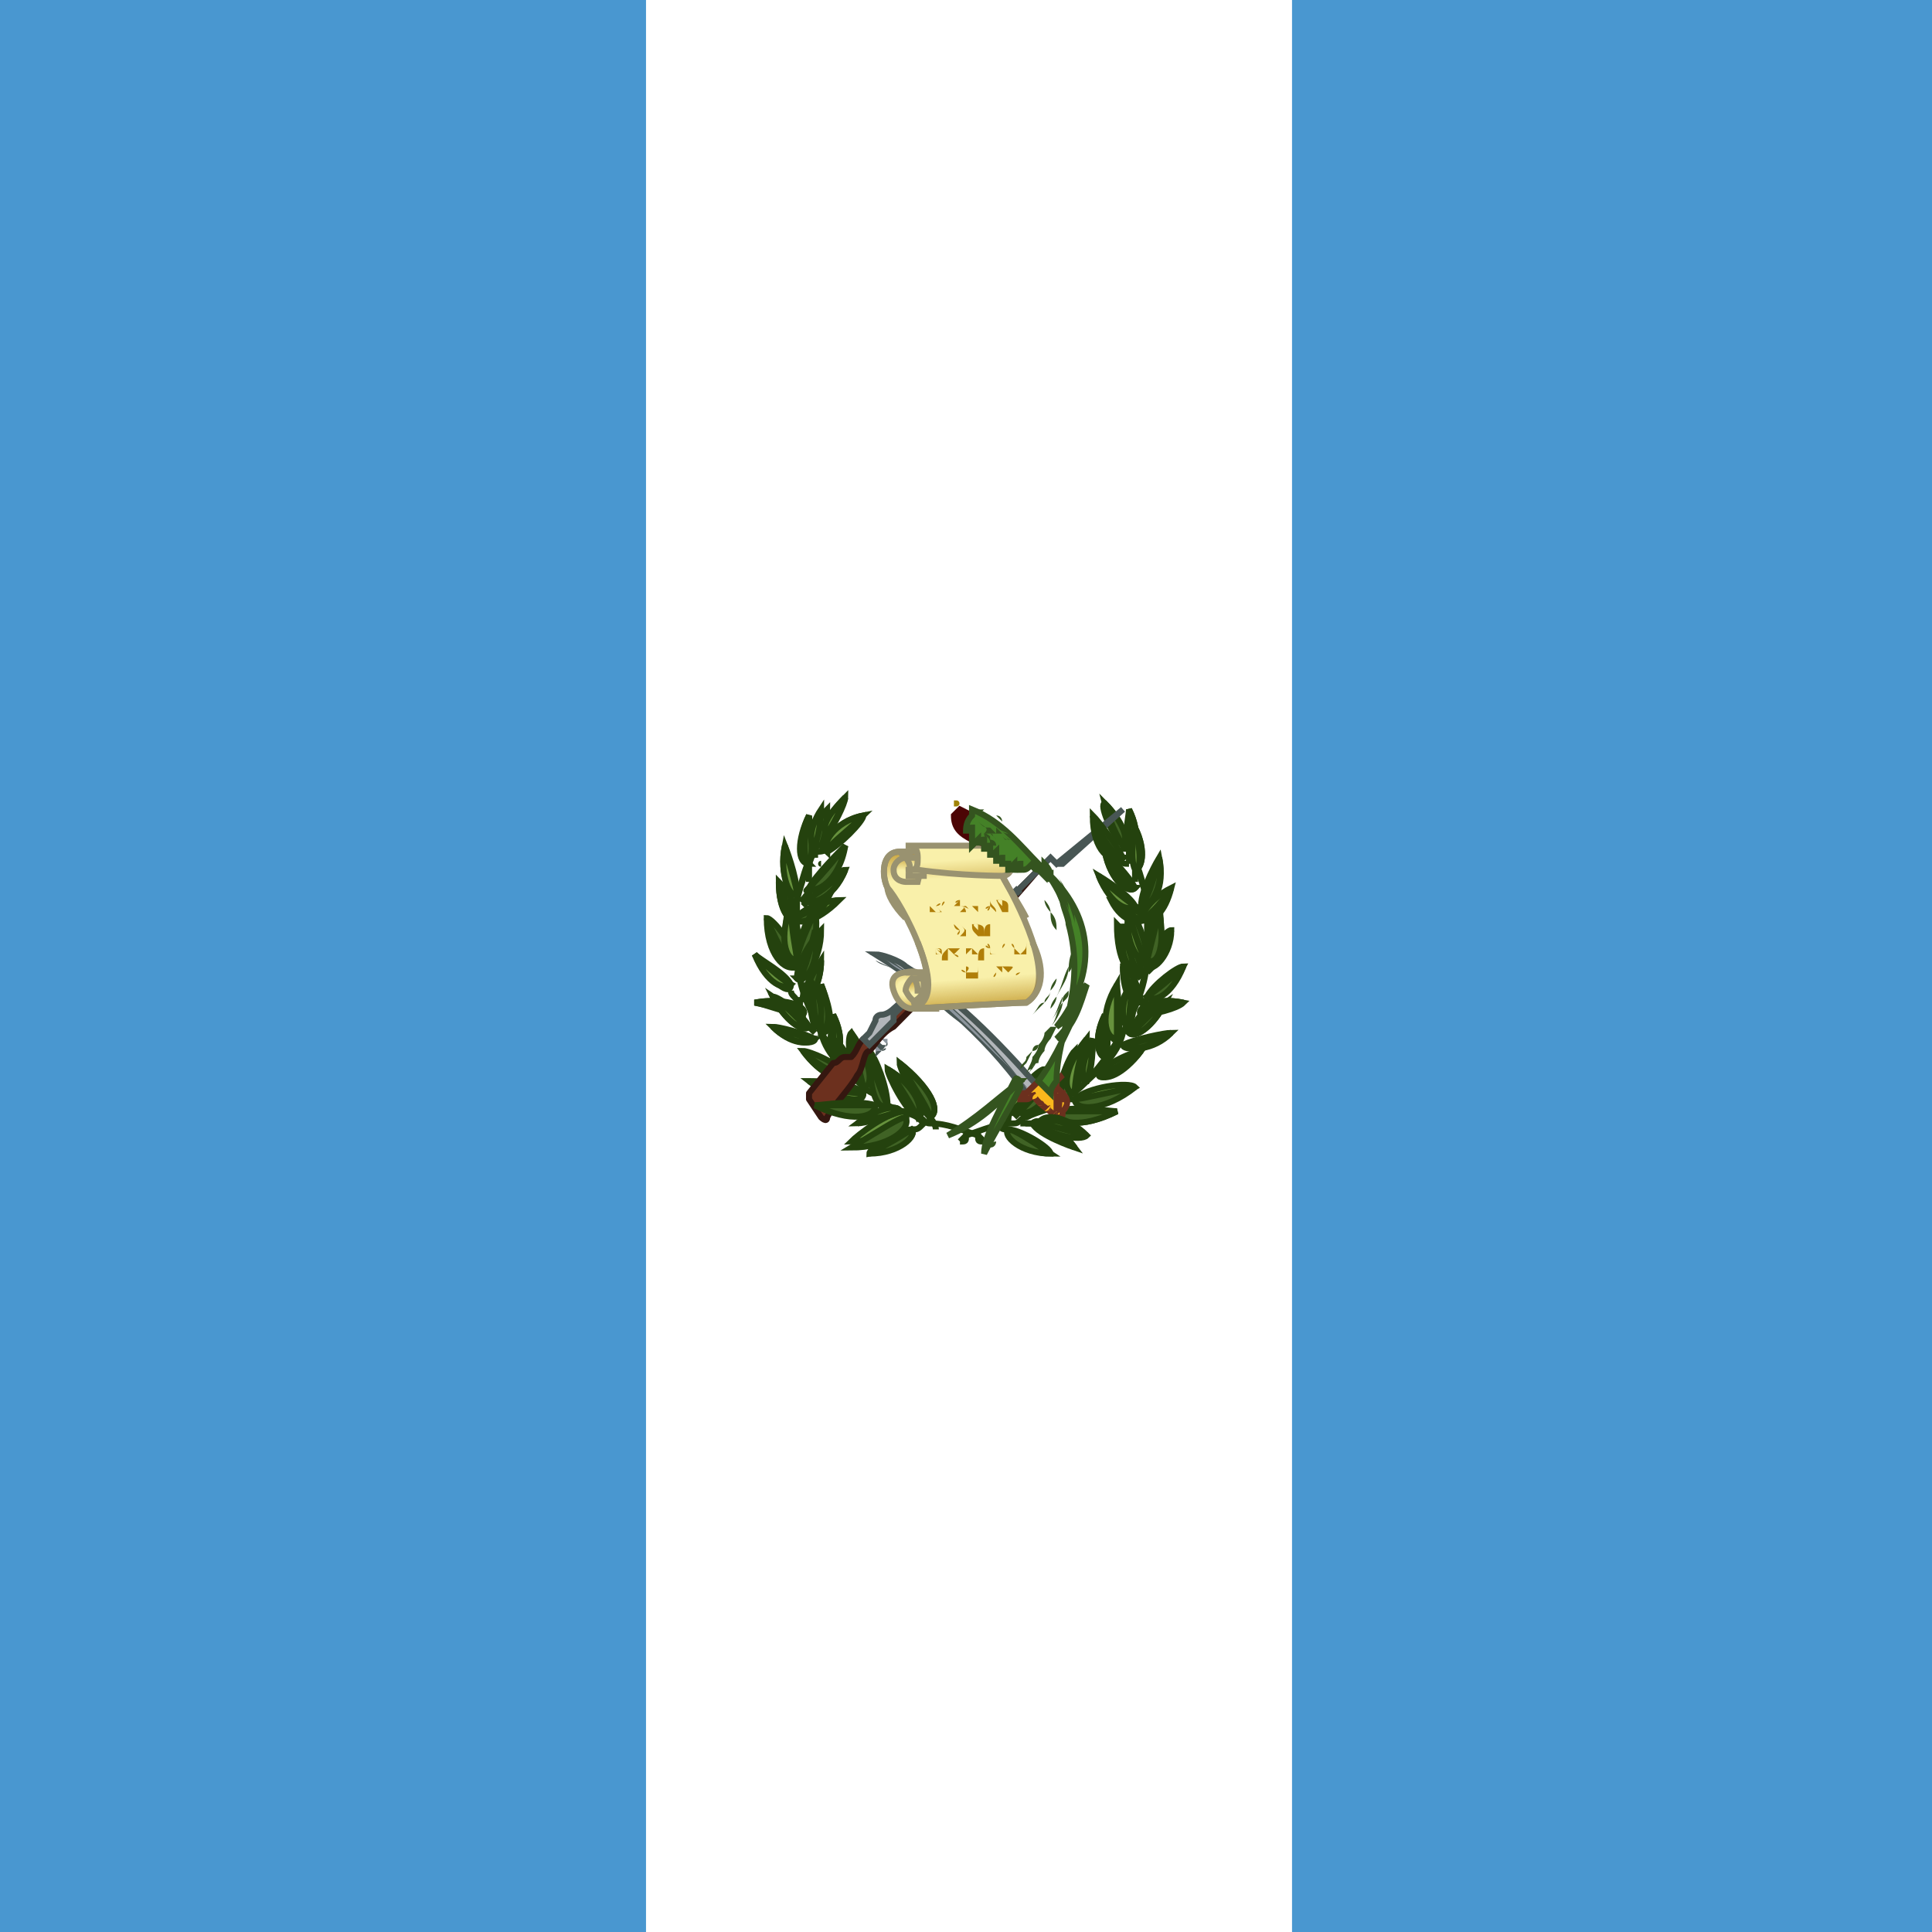 <?xml version="1.0" encoding="utf-8"?>
<!-- Generator: Adobe Illustrator 21.0.0, SVG Export Plug-In . SVG Version: 6.00 Build 0)  -->
<svg version="1.1" id="Слой_1" xmlns="http://www.w3.org/2000/svg" xmlns:xlink="http://www.w3.org/1999/xlink" x="0px" y="0px"
	 viewBox="0 0 32 32" style="enable-background:new 0 0 32 32;" xml:space="preserve">
<style type="text/css">
	.st0{fill:#4997D0;}
	.st1{fill:#FFFFFF;}
	.st2{fill:none;stroke:#24420E;stroke-width:0.1;}
	.st3{fill:#406325;stroke:#24420E;stroke-width:0.1;}
	.st4{fill:#67923D;stroke:#24420E;stroke-width:0.1;}
	.st5{fill:#BA1F3E;stroke:#511124;stroke-width:0.1;}
	.st6{fill:#8C959D;stroke:#485654;stroke-width:0.1;}
	.st7{fill:#8C959D;}
	.st8{fill:#485654;}
	.st9{fill:#6C301E;stroke:#351710;stroke-width:0.1;stroke-linejoin:round;}
	.st10{fill:#B2B6BA;stroke:#485654;stroke-width:0.1;}
	.st11{fill:none;stroke:#485654;stroke-width:0.1;}
	.st12{fill:#FAB81C;stroke:#6C301E;stroke-width:0.1;}
	.st13{fill:#FAB81C;}
	.st14{fill:#6C301E;}
	.st15{fill:url(#SVGID_1_);stroke:#999270;stroke-width:0.1;}
	.st16{fill:url(#SVGID_2_);stroke:#999270;stroke-width:0.1;}
	.st17{fill:url(#SVGID_3_);stroke:#999270;stroke-width:0.1;}
	.st18{fill:url(#SVGID_4_);stroke:#999270;stroke-width:0.1;}
	.st19{fill:#F9F0AA;stroke:#999270;stroke-width:0.1;}
	.st20{fill:url(#SVGID_5_);stroke:#999270;stroke-width:0.1;}
	.st21{fill:url(#SVGID_6_);stroke:#999270;stroke-width:0.1;}
	.st22{fill:url(#SVGID_7_);stroke:#999270;stroke-width:0.1;}
	.st23{fill:url(#SVGID_8_);stroke:#999270;stroke-width:0.1;}
	.st24{fill:url(#SVGID_9_);stroke:#999270;stroke-width:0.1;}
	.st25{fill:#B07E09;}
	.st26{fill:url(#SVGID_10_);stroke:#4C0505;stroke-width:0.1;}
	.st27{fill:#448127;stroke:#34541F;stroke-width:0.1;}
	.st28{fill:#EAC102;stroke:#A08307;stroke-width:0.1;}
	.st29{fill:#A08307;}
	.st30{stroke:#000000;stroke-width:0.1;}
	.st31{fill:url(#SVGID_11_);}
	.st32{fill:#34541F;}
	.st33{fill:#448127;}
</style>
<path class="st0" d="M0,0h32v32H0V0z"/>
<path class="st1" d="M10.7,0h10.7v32H10.7V0z"/>
<g transform="translate(0 .007)">
	<g>
		<g>
			<path class="st2" d="M15.1,18.7c0.1,0,0.1,0,0.2-0.1 M15.4,18.5c0,0,0.1,0.1,0.1,0.2 M15.2,18.5c0,0,0.1,0.1,0.1,0.1 M13.7,14
				c0,0.1-0.1,0.1-0.2,0.1 M13.5,14.2c0,0,0-0.1,0-0.1 M13.5,14.2C13.5,14.2,13.5,14.2,13.5,14.2 M13.6,14.3
				C13.5,14.3,13.5,14.3,13.6,14.3 M13.4,14.3c0,0.1,0,0.2,0,0.3 M13.3,14.5C13.3,14.5,13.3,14.5,13.3,14.5 M13.2,14.8
				c0,0,0,0.1,0,0.1 M13.4,14.7C13.4,14.7,13.3,14.8,13.4,14.7 M13.4,14.9c0,0-0.1,0.1-0.1,0.1 M13.1,16.4c0,0.1,0.1,0.1,0.1,0.2
				 M13.3,16.6C13.2,16.6,13.2,16.5,13.3,16.6 M13.3,16.8L13.3,16.8 M13.4,17c0,0,0.1,0.1,0.1,0.1 M13.4,17.2c0,0,0.1,0,0.1,0
				 M13.5,17.3L13.5,17.3 M13.6,17.1c0,0.1,0,0.1,0,0.1 M13.6,17.3L13.6,17.3 M13.8,17.5l0,0.1 M15.1,18.5L15.1,18.5 M15,18.4
				L15,18.4"/>
		</g>
		<g>
			<path class="st3" d="M16.3,18.9c0,0-0.1-0.1-0.1-0.1c-0.3-0.1-0.5-0.2-0.8-0.2c-0.1,0-0.1-0.1-0.2-0.1c-0.2-0.1-0.3-0.1-0.5-0.2
				c0,0-0.1,0-0.1-0.1c-0.1-0.1-0.2-0.1-0.3-0.2c-0.3-0.3-0.6-0.5-0.7-0.9c-0.2-0.4-0.4-0.9-0.4-1.3c0-0.3,0-0.6,0-0.9
				c0.1-0.4,0.3-0.9,0.5-1.2l0,0c-0.3,0.4-0.4,0.8-0.5,1.2c-0.1,0.3,0,0.6,0,0.9c0,0.5,0.2,0.9,0.4,1.3c0.2,0.3,0.4,0.6,0.7,0.9
				c0.1,0.1,0.2,0.1,0.3,0.2c0,0,0.1,0,0.1,0.1c0.2,0.1,0.3,0.1,0.5,0.2c0.1,0,0.1,0.1,0.2,0.1c0.3,0,0.5,0.1,0.8,0.2
				C16.2,18.9,16.2,18.9,16.3,18.9L16.3,18.9"/>
			<g>
				<path class="st4" d="M13.6,17.1c-0.1-0.2,0-0.7,0-0.8C13.8,16.8,13.8,17.1,13.6,17.1z M15.1,18.7c-0.2,0-0.7,0.3-0.7,0.4
					C14.9,19,15.2,18.8,15.1,18.7z M15.4,18.5c-0.2-0.2-0.5-0.8-0.5-0.9C15.4,18,15.6,18.4,15.4,18.5z"/>
				<path class="st4" d="M15.2,18.5c-0.2-0.1-0.5-0.7-0.5-0.8C15.2,18,15.4,18.4,15.2,18.5z M14.7,18.3c0-0.3-0.2-0.8-0.3-0.9
					C14.4,18,14.6,18.3,14.7,18.3z M13.8,17.5c-0.1-0.2,0-0.6,0-0.7C14,17.2,13.9,17.5,13.8,17.5z M13.3,14.9
					c0.1-0.2,0.6-0.5,0.7-0.5C13.8,14.9,13.4,15,13.3,14.9z"/>
				<path class="st4" d="M13.4,14.7c0.1-0.2,0.5-0.6,0.6-0.7C13.8,14.6,13.5,14.8,13.4,14.7z M14.3,18c-0.2-0.2-0.3-0.8-0.2-0.9
					C14.4,17.6,14.4,18,14.3,18z M13.3,16.8c-0.2,0-0.7-0.2-0.8-0.2C13.1,16.5,13.4,16.7,13.3,16.8z M13.3,16.5
					c0-0.2,0.3-0.5,0.3-0.6C13.6,16.3,13.4,16.6,13.3,16.5z M15,18.4c-0.3,0-0.8,0.4-0.9,0.5C14.7,18.9,15.1,18.6,15,18.4z"/>
			</g>
			<g>
				<path class="st3" d="M13.6,17.1c0.1,0,0.2-0.3,0-0.8C13.6,16.8,13.6,17.1,13.6,17.1z M14,17.8c-0.1-0.2-0.6-0.4-0.7-0.4
					C13.6,17.8,13.9,17.9,14,17.8z M13.2,16c0-0.3-0.4-0.8-0.5-0.8C12.7,15.8,13,16.1,13.2,16z M13.5,17.2c-0.2-0.1-0.6-0.2-0.7-0.2
					C13.1,17.3,13.4,17.3,13.5,17.2z M13.1,16.3c-0.1-0.2-0.5-0.4-0.6-0.5C12.8,16.3,13.1,16.5,13.1,16.3z M13.2,14.8
					c0-0.3-0.2-0.8-0.2-0.8C12.9,14.5,13.1,14.8,13.2,14.8z M13.4,14.3c0.1-0.2,0-0.7,0-0.8C13.2,13.9,13.2,14.3,13.4,14.3
					L13.4,14.3z"/>
				<path class="st3" d="M13.6,14c0.1-0.2,0.1-0.6,0.1-0.6C13.4,13.7,13.4,14,13.6,14z M13.7,13.8c0.1-0.1,0.3-0.5,0.3-0.6
					C13.7,13.5,13.6,13.8,13.7,13.8z M13.2,15.2c0,0,0-0.3-0.3-0.6C12.9,15.1,13.1,15.3,13.2,15.2z M14.3,18.1
					c-0.2-0.2-0.8-0.2-0.9-0.2C13.9,18.3,14.3,18.3,14.3,18.1z M14.7,18.3c-0.2,0.1-0.3-0.3-0.3-0.9C14.5,17.9,14.7,18.3,14.7,18.3z
					 M15.1,18.7c0.1,0.1-0.2,0.4-0.7,0.4C14.8,18.9,15.1,18.7,15.1,18.7z M15.4,18.5c0.2-0.1,0-0.5-0.5-0.9
					C15.2,18.1,15.4,18.4,15.4,18.5z"/>
				<path class="st3" d="M15.2,18.5c0.1-0.1,0-0.5-0.5-0.8C15,18.1,15.2,18.5,15.2,18.5z M13.8,17.5c0.1,0,0.2-0.3,0-0.7
					C13.8,17.1,13.8,17.4,13.8,17.5z M13.3,14.9c0.1,0.1,0.5,0,0.7-0.5C13.7,14.7,13.4,14.9,13.3,14.9z"/>
				<path class="st3" d="M13.4,14.7c0.1,0.1,0.5-0.1,0.6-0.7C13.7,14.4,13.4,14.7,13.4,14.7z M14.3,18c0.2,0,0.1-0.5-0.2-0.9
					C14.2,17.6,14.3,18,14.3,18z M13.3,16.8c0-0.1-0.3-0.3-0.8-0.2C13,16.7,13.3,16.8,13.3,16.8z M13.3,16.5
					c0.1,0.1,0.3-0.2,0.3-0.6C13.4,16.2,13.3,16.5,13.3,16.5z M15,18.5c0.1,0.2-0.3,0.5-0.9,0.5C14.6,18.7,14.9,18.5,15,18.5z"/>
				<path class="st3" d="M13.4,17c-0.1-0.2-0.5-0.5-0.6-0.5C13,16.9,13.3,17.1,13.4,17z"/>
			</g>
			<g>
				<path class="st4" d="M13.2,15.2c0.1-0.2,0.6-0.3,0.7-0.3C13.5,15.3,13.2,15.3,13.2,15.2z M14,17.8c-0.1,0.1-0.4,0-0.7-0.4
					C13.6,17.7,13.9,17.8,14,17.8z M13.2,16c-0.1,0.1-0.4-0.2-0.5-0.8C12.9,15.7,13.1,16,13.2,16z M13.5,17.2c0,0.1-0.4,0.1-0.7-0.2
					C13.1,17.1,13.4,17.2,13.5,17.2z M13.1,16.3c-0.1,0.1-0.4,0-0.6-0.5C12.9,16.2,13.1,16.3,13.1,16.3z M13.2,14.8
					c-0.1,0.1-0.3-0.3-0.2-0.8C13.1,14.4,13.2,14.7,13.2,14.8z M13.4,14.3c-0.1,0-0.2-0.4,0-0.8C13.3,13.9,13.3,14.2,13.4,14.3z
					 M13.5,14c-0.1,0-0.1-0.3,0.1-0.6C13.6,13.7,13.5,14,13.5,14z M13.7,13.8c-0.1-0.1,0-0.3,0.3-0.6C13.9,13.5,13.7,13.8,13.7,13.8
					z"/>
				<path class="st4" d="M13.2,15.2c-0.1,0.1-0.3-0.1-0.3-0.6C13,15,13.2,15.2,13.2,15.2z M14.3,18.1c0,0.2-0.4,0.1-0.9-0.2
					C13.9,18.1,14.2,18.1,14.3,18.1z M14,17.8c-0.1-0.1-0.2-0.6-0.2-0.6C14.1,17.4,14.1,17.8,14,17.8z M13.5,17
					c-0.1-0.2-0.1-0.7-0.1-0.8C13.6,16.6,13.6,16.9,13.5,17z M13.4,17c-0.1,0.1-0.4-0.1-0.6-0.5C13.1,16.7,13.3,17,13.4,17z"/>
			</g>
			<g>
				<path class="st3" d="M13.1,15.2c0.1,0.1,0.4,0.1,0.6-0.3C13.4,15.1,13.2,15.2,13.1,15.2z M13.5,17c0.1,0,0.2-0.4-0.1-0.8
					C13.5,16.6,13.5,16.9,13.5,17z M14,17.8c0.1,0,0.1-0.3-0.2-0.6C13.9,17.5,14,17.8,14,17.8z"/>
				<path class="st3" d="M13.2,15.8c0.1-0.3-0.1-0.8-0.1-0.9C12.9,15.5,13.1,15.8,13.2,15.8z"/>
			</g>
			<path class="st4" d="M13.2,15.9c-0.2,0-0.3-0.4-0.1-0.9C13.1,15.4,13.2,15.8,13.2,15.9z"/>
			<path class="st4" d="M13.2,15.9c0-0.3,0.2-0.8,0.3-0.8C13.5,15.6,13.3,15.9,13.2,15.9z"/>
			<path class="st3" d="M13.2,15.9c0.1,0.1,0.4-0.3,0.3-0.8C13.3,15.5,13.2,15.8,13.2,15.9z"/>
			<path class="st4" d="M13.2,16.2c0-0.3,0.3-0.7,0.4-0.8C13.6,15.9,13.3,16.3,13.2,16.2z"/>
			<path class="st3" d="M13.2,16.2c0.1,0.1,0.4-0.2,0.3-0.8C13.4,15.8,13.3,16.2,13.2,16.2z"/>
		</g>
		<g>
			<circle class="st5" cx="13.3" cy="14.5" r="0"/>
			<circle class="st5" cx="13.6" cy="14.3" r="0"/>
			<circle class="st5" cx="13.5" cy="14.1" r="0"/>
			<circle class="st5" cx="13.2" cy="16.5" r="0"/>
			<circle class="st5" cx="13.2" cy="16" r="0"/>
			<circle class="st5" cx="13.7" cy="17.2" r="0"/>
			<circle class="st5" cx="13.5" cy="17.3" r="0"/>
			<circle class="st5" cx="15" cy="18.3" r="0"/>
			<circle class="st5" cx="15.1" cy="18.6" r="0"/>
		</g>
	</g>
	<g>
		<g>
			<path class="st2" d="M18.8,14.7C18.8,14.7,18.8,14.7,18.8,14.7 M18.6,14.1c0,0,0-0.1,0-0.2 M18.7,14.1c0,0.1,0,0.1,0,0.2
				 M18.5,14.2c0.1,0.1,0.1,0.1,0.2,0.1 M18.8,14.4c0,0.1,0,0.1,0,0.2 M18.8,14.7L18.8,14.7 M18.8,15c0,0,0.1,0.1,0.1,0.1
				 M18.9,15.1L18.9,15.1 M19.1,16c0,0-0.1,0.1-0.1,0.1 M18.8,16.1c0,0,0.1,0.1,0.1,0.1 M19,16.5c0,0.1-0.1,0.1-0.1,0.1 M18.9,16.8
				c0,0-0.1,0.1-0.1,0.2 M19,16.2L19,16.2 M18.9,16L18.9,16 M18.6,17.3C18.6,17.3,18.6,17.3,18.6,17.3 M18.5,17.2L18.5,17.2
				 M18.3,17.5c0,0.1,0,0.1,0,0.2 M18.4,17.3L18.4,17.3 M18.6,17.4L18.6,17.4 M17.5,18.3L17.5,18.3 M17.8,18.2c0,0-0.1,0-0.1,0
				 M17.5,18.4C17.5,18.4,17.4,18.4,17.5,18.4 M16.9,18.4c0,0-0.1,0.1-0.1,0.1 M16.8,18.4c-0.1,0-0.1,0.1-0.1,0.2 M16.7,18.7
				c-0.1,0-0.1,0-0.2-0.1 M17.1,18.6c-0.1,0-0.2,0-0.2,0 M17.3,18.6c-0.1,0-0.2,0-0.3,0 M17.2,18.5L17.2,18.5 M16.9,18.6L16.9,18.6
				 M18.8,17c0,0-0.1,0.1-0.1,0.1 M18.7,14.4L18.7,14.4"/>
		</g>
		<g>
			<path class="st3" d="M15.9,18.9c0,0,0.1-0.1,0.1-0.1c0.3-0.1,0.5-0.2,0.8-0.2c0.1,0,0.1-0.1,0.2-0.1c0.2-0.1,0.3-0.1,0.5-0.2
				c0,0,0.1,0,0.1-0.1c0.1-0.1,0.2-0.1,0.3-0.2c0.3-0.3,0.6-0.5,0.7-0.9c0.2-0.4,0.4-0.9,0.4-1.3c0-0.3,0-0.6,0-0.9
				c-0.1-0.4-0.3-0.9-0.5-1.2l0,0c0.3,0.4,0.4,0.8,0.5,1.2c0.1,0.3,0,0.6,0,0.9c0,0.5-0.2,0.9-0.4,1.3c-0.2,0.3-0.4,0.6-0.7,0.9
				c-0.1,0.1-0.2,0.1-0.3,0.2c0,0-0.1,0-0.1,0.1c-0.2,0.1-0.3,0.1-0.5,0.2c-0.1,0-0.1,0.1-0.2,0.1c-0.3,0-0.5,0.1-0.8,0.2
				C16,18.9,16,18.9,15.9,18.9L15.9,18.9"/>
			<g>
				<path class="st3" d="M18.5,17.2c0.1-0.2,0-0.8,0-0.9C18.3,16.9,18.4,17.3,18.5,17.2z"/>
				<path class="st3" d="M18.3,17.5c0.1-0.2,0-0.6,0-0.7C18.1,17.2,18.2,17.5,18.3,17.5z M18.8,15c-0.1-0.2-0.6-0.5-0.6-0.5
					C18.4,15,18.8,15.1,18.8,15z"/>
				<path class="st3" d="M18.8,14.7c-0.1-0.2-0.4-0.5-0.5-0.6C18.4,14.6,18.7,14.8,18.8,14.7z M19,15.2c-0.1-0.1-0.5-0.3-0.6-0.3
					C18.6,15.3,18.9,15.3,19,15.2z M18.9,16.8c0.2,0,0.6-0.1,0.7-0.2C19.1,16.5,18.8,16.7,18.9,16.8z M18.9,16.6
					c0-0.2-0.2-0.6-0.3-0.6C18.6,16.4,18.7,16.6,18.9,16.6z"/>
				<path class="st3" d="M18.9,16.1c0-0.3-0.3-0.7-0.4-0.8C18.5,15.9,18.7,16.2,18.9,16.1z M17.1,18.6c0.1,0.2,0.7,0.4,0.7,0.4
					C17.5,18.6,17.2,18.5,17.1,18.6z"/>
			</g>
			<g>
				<path class="st4" d="M18.5,17.2c-0.2,0-0.3-0.4,0-0.9C18.5,16.8,18.5,17.2,18.5,17.2z M16.7,18.7c0.2,0,0.7,0.3,0.7,0.4
					C17,19.1,16.7,18.8,16.7,18.7z M16.7,18.4c0.1-0.3,0.5-0.7,0.6-0.7C17.2,18.3,16.9,18.5,16.7,18.4L16.7,18.4z M17.5,18.3
					c0-0.3,0.2-0.8,0.3-0.9C17.8,18,17.6,18.3,17.5,18.3z M18.2,17.8c0.1-0.2,0.6-0.4,0.7-0.4C18.6,17.8,18.2,17.9,18.2,17.8z
					 M19,16c0-0.2,0.3-0.6,0.4-0.6C19.4,15.8,19.1,16.1,19,16z"/>
				<path class="st4" d="M18.6,17.3c0.2-0.1,0.7-0.2,0.8-0.2C19.1,17.4,18.7,17.4,18.6,17.3z M19,16.5c0.1-0.2,0.5-0.5,0.6-0.5
					C19.4,16.4,19.1,16.6,19,16.5z M18.9,15c0-0.3,0.3-0.8,0.3-0.8C19.3,14.7,19.1,15,18.9,15L18.9,15z M18.7,14.1
					c-0.1-0.2,0-0.6,0-0.7C18.9,13.8,18.8,14.1,18.7,14.1z M18.6,14c-0.2-0.2-0.4-0.7-0.3-0.7C18.6,13.6,18.7,14,18.6,14z"/>
				<path class="st4" d="M18.9,15.2c0,0,0.1-0.3,0.5-0.5C19.3,15.1,19.1,15.3,18.9,15.2z M17.8,18.2c0.2-0.2,0.9-0.3,1-0.2
					C18.3,18.3,17.8,18.3,17.8,18.2z M18.3,17.5c-0.1,0-0.2-0.3,0-0.7C18.2,17.1,18.3,17.4,18.3,17.5z M18.8,15
					c-0.1,0.1-0.4,0-0.6-0.5C18.5,14.8,18.8,15,18.8,15z M18.8,14.7c-0.1,0.1-0.4-0.1-0.5-0.6C18.5,14.5,18.7,14.7,18.8,14.7z
					 M19,15.2c0,0.1-0.3,0-0.6-0.3C18.7,15.2,18.9,15.3,19,15.2z M18.9,16.8c0-0.1,0.2-0.3,0.7-0.2C19.2,16.7,18.9,16.7,18.9,16.8z
					 M18.9,16.6c-0.1,0-0.3-0.2-0.3-0.6C18.7,16.3,18.8,16.6,18.9,16.6z"/>
				<path class="st4" d="M18.9,16.1c-0.1,0.1-0.4-0.2-0.3-0.8C18.7,15.8,18.8,16.1,18.9,16.1z M17.1,18.6c0.1-0.1,0.4,0,0.7,0.4
					C17.5,18.8,17.2,18.6,17.1,18.6z"/>
			</g>
			<g>
				<path class="st3" d="M17.5,18.3c0.2,0.1,0.3-0.3,0.3-0.9C17.6,17.9,17.5,18.3,17.5,18.3z"/>
				<path class="st3" d="M17.8,18.1c0.1-0.2,0.2-0.8,0.2-0.9C17.6,17.7,17.6,18.1,17.8,18.1z M16.7,18.7c-0.1,0.1,0.2,0.4,0.7,0.4
					C17.1,18.9,16.8,18.7,16.7,18.7z M16.7,18.4c0.1,0.1,0.5-0.2,0.6-0.7C17.1,18.1,16.8,18.4,16.7,18.4z M18.2,17.8
					c0.1,0.1,0.4,0,0.7-0.4C18.5,17.7,18.2,17.8,18.2,17.8z M19,16c0.1,0.1,0.3-0.2,0.4-0.6C19.2,15.7,19.1,16,19,16z M18.6,17.3
					c0,0.1,0.4,0.1,0.8-0.2C19,17.2,18.7,17.3,18.6,17.3z M19,16.5c0.1,0.1,0.4,0,0.6-0.5C19.3,16.3,19,16.5,19,16.5z M18.9,15
					c0.1,0.1,0.4-0.3,0.3-0.8C19.1,14.6,19,14.9,18.9,15z M18.7,14.1c0.1,0,0.2-0.3,0-0.7C18.7,13.8,18.7,14.1,18.7,14.1z M18.6,14
					c0.1-0.1,0-0.4-0.3-0.7C18.4,13.7,18.6,14,18.6,14z M18.9,15.2c0.1,0.1,0.3,0,0.5-0.5C19.2,15,19,15.2,18.9,15.2z M17.8,18.2
					c0,0.2,0.5,0.2,1-0.2C18.3,18.1,17.9,18.2,17.8,18.2z"/>
				<path class="st3" d="M18,17.9c0.1-0.2,0.1-0.6,0.1-0.7C17.9,17.6,17.9,17.9,18,17.9z M18.7,17c0.1-0.2,0.1-0.7,0.1-0.8
					C18.5,16.6,18.5,16.9,18.7,17z"/>
			</g>
			<g>
				<path class="st4" d="M17.8,18.1c-0.2,0-0.2-0.4,0.2-0.9C17.8,17.7,17.8,18.1,17.8,18.1z M19,15.8c0-0.3,0.1-0.7,0.2-0.8
					C19.3,15.6,19.1,15.9,19,15.8z M18,17.9c-0.1,0-0.1-0.3,0.1-0.7C18.1,17.6,18,17.9,18,17.9z M18.8,14.4c-0.1-0.2,0-0.7,0-0.7
					C19,14.1,18.9,14.4,18.8,14.4z M16.9,18.4c0.1-0.3,0.5-0.7,0.6-0.7C17.4,18.3,17,18.6,16.9,18.4z M18.7,17.1
					c0.1-0.2,0.5-0.5,0.6-0.5C19.1,17,18.8,17.2,18.7,17.1z M18.7,17c-0.1,0-0.2-0.4,0.1-0.8C18.7,16.6,18.7,16.9,18.7,17z"/>
			</g>
			<path class="st3" d="M19,15.9c0.2,0.1,0.3-0.3,0.2-0.8C19.1,15.5,19,15.9,19,15.9z"/>
			<path class="st3" d="M19,15.9c0-0.3-0.2-0.8-0.3-0.8C18.6,15.6,18.8,15.9,19,15.9z M18.8,14.4c0.1,0,0.2-0.3,0-0.7
				C18.9,14.1,18.9,14.4,18.8,14.4z M16.9,18.4c0.1,0.1,0.5-0.1,0.6-0.7C17.2,18.1,16.9,18.4,16.9,18.4L16.9,18.4z M18.7,17.1
				c0.1,0.1,0.4-0.1,0.6-0.5C19,16.8,18.8,17.1,18.7,17.1z"/>
			<path class="st4" d="M19,15.9c-0.1,0.1-0.4-0.3-0.3-0.8C18.8,15.5,18.9,15.8,19,15.9z"/>
		</g>
		<g>
			<circle class="st5" cx="18.9" cy="14.6" r="0"/>
			<circle class="st5" cx="19" cy="15" r="0"/>
			<circle class="st5" cx="19.1" cy="16.2" r="0"/>
			<circle class="st5" cx="18.9" cy="16" r="0"/>
			<circle class="st5" cx="18.4" cy="17.3" r="0"/>
			<circle class="st5" cx="18.6" cy="17.4" r="0"/>
			<circle class="st5" cx="17.2" cy="18.5" r="0"/>
			<circle class="st5" cx="17" cy="18.7" r="0"/>
			<circle class="st5" cx="18.6" cy="14.4" r="0"/>
		</g>
	</g>
	<g id="b">
		<path class="st6" d="M14.5,17.3C14.5,17.3,14.6,17.4,14.5,17.3C14.6,17.4,14.6,17.3,14.5,17.3C14.6,17.4,14.6,17.3,14.5,17.3
			C14.6,17.3,14.6,17.3,14.5,17.3L14.5,17.3L14.5,17.3L14.5,17.3z"/>
		<path class="st7" d="M14.6,17.4c0,0-0.1,0.1-0.1,0c0,0,0,0,0-0.1c0,0,0,0,0,0c0,0,0,0,0.1,0.1C14.6,17.4,14.6,17.4,14.6,17.4
			c0,0,0.1-0.1,0.1-0.1c0,0,0,0-0.1-0.1c0,0,0,0,0,0c0,0,0,0,0.1,0C14.7,17.3,14.7,17.3,14.6,17.4L14.6,17.4L14.6,17.4z"/>
		<path class="st8" d="M14.6,17.4C14.6,17.4,14.6,17.4,14.6,17.4C14.6,17.4,14.6,17.4,14.6,17.4c-0.1,0-0.1,0-0.1,0c0,0,0,0,0,0
			c0,0,0,0,0,0c0,0,0,0,0,0l0,0l0,0l0,0c0,0,0,0,0,0c0,0,0,0,0,0C14.5,17.4,14.6,17.4,14.6,17.4C14.6,17.4,14.6,17.4,14.6,17.4
			C14.6,17.4,14.6,17.4,14.6,17.4C14.7,17.4,14.7,17.3,14.6,17.4C14.7,17.3,14.7,17.3,14.6,17.4c0.1-0.1,0.1-0.1,0.1-0.1
			c0,0,0,0,0,0c0,0,0,0,0,0l0,0l0,0l0,0c0,0,0,0,0,0c0,0,0,0,0,0C14.7,17.2,14.7,17.3,14.6,17.4C14.7,17.3,14.7,17.3,14.6,17.4
			C14.7,17.3,14.7,17.4,14.6,17.4L14.6,17.4L14.6,17.4z M14.6,17.4C14.7,17.4,14.7,17.3,14.6,17.4C14.7,17.3,14.7,17.3,14.6,17.4
			c0-0.1,0-0.1,0-0.1c0,0,0,0,0,0l0,0l0,0l0,0l0,0c0,0,0,0,0,0c0,0,0,0,0,0C14.7,17.3,14.7,17.3,14.6,17.4
			C14.7,17.3,14.7,17.3,14.6,17.4C14.7,17.4,14.7,17.4,14.6,17.4C14.7,17.4,14.6,17.4,14.6,17.4C14.6,17.4,14.6,17.4,14.6,17.4
			c-0.1,0.1-0.1,0.1-0.1,0.1c0,0,0,0,0,0c0,0,0,0,0,0l0,0l0,0l0,0l0,0c0,0,0,0,0,0c0,0,0,0,0,0c0,0,0,0,0,0
			C14.5,17.4,14.5,17.4,14.6,17.4C14.6,17.4,14.6,17.4,14.6,17.4C14.6,17.4,14.6,17.4,14.6,17.4L14.6,17.4z"/>
		<path class="st9" d="M17.2,14.4l-1.3,1.3c-0.1,0.1-1.3,1.2-1.4,1.3c0,0-0.1,0.2-0.2,0.2c-0.1,0.1-0.1,0.2-0.2,0.3c0,0,0,0-0.1,0
			c-0.1,0-0.1,0.1-0.2,0.1l-0.4,0.5c0,0,0,0,0,0.1l0.2,0.3c0,0,0.1,0.1,0.1,0c0.1-0.2,0.4-0.5,0.5-0.7c0.1-0.1,0.1-0.4,0.2-0.4
			c0.1-0.1,0.2-0.3,0.4-0.4c0,0,0,0,0,0l0,0C15.7,16.1,16.6,15.1,17.2,14.4C17.3,14.4,17.3,14.4,17.2,14.4L17.2,14.4z"/>
		<path class="st6" d="M14.5,17C14.4,17,14.4,17,14.5,17C14.4,17,14.4,17,14.5,17L14.5,17L14.5,17z"/>
		<path class="st10" d="M18.6,13.4l-1.1,0.9c0,0,0,0,0,0l-0.1-0.1c0,0,0,0,0,0c0,0,0,0,0,0l0,0c0,0,0,0,0,0c0,0,0,0,0,0c0,0,0,0,0,0
			l0,0c0,0,0,0,0,0c-0.6,0.6-1.2,1.2-1.8,1.8l-0.8,0.7c0,0-0.1,0.1-0.2,0.1c0,0-0.1,0-0.1,0.1l-0.1,0.2c0,0-0.1,0.1-0.1,0.1
			c0.1,0.1,0.1,0.1,0.1,0.1c0.1-0.1,0.2-0.2,0.4-0.4c0,0,0,0,0,0c0,0,0,0,0-0.1c0,0,0,0,0,0c0,0,0,0,0,0c0,0,0,0,0,0
			c0.9-0.9,1.8-1.8,2.6-2.6c0,0,0,0,0,0l0.1,0.1c0,0,0,0,0.1,0L18.6,13.4L18.6,13.4z"/>
		<path class="st8" d="M14.4,17.1C14.4,17.1,14.4,17.1,14.4,17.1C14.5,17.1,14.5,17.1,14.4,17.1L14.4,17.1
			C14.5,17.1,14.5,17,14.4,17.1c0.1-0.1,0.1-0.1,0.1-0.2l0,0c0,0,0,0,0,0c0,0,0,0,0,0l0,0l0,0C14.5,17,14.5,17,14.4,17.1
			C14.5,17,14.5,17.1,14.4,17.1L14.4,17.1L14.4,17.1C14.5,17.1,14.5,17.1,14.4,17.1C14.4,17.1,14.4,17.1,14.4,17.1L14.4,17.1z"/>
		<circle class="st11" cx="14.7" cy="17" r="0"/>
		<circle class="st11" cx="14.6" cy="17.1" r="0"/>
		<path class="st8" d="M14.8,16.8C14.8,16.8,14.7,16.8,14.8,16.8C14.7,16.8,14.7,16.8,14.8,16.8C14.7,16.8,14.7,16.8,14.8,16.8
			C14.8,16.8,14.8,16.8,14.8,16.8z"/>
		<path class="st6" d="M16.8,14.7l0.1,0.1l0,0L16.8,14.7L16.8,14.7z"/>
	</g>
	<g transform="scale(-1 1) rotate(-2.841 -9.258 19640.241)">
		<g id="b_1_">
			<path class="st6" d="M17.5,17.4C17.5,17.4,17.5,17.4,17.5,17.4C17.4,17.4,17.4,17.4,17.5,17.4C17.4,17.4,17.5,17.4,17.5,17.4
				C17.5,17.4,17.5,17.3,17.5,17.4L17.5,17.4L17.5,17.4L17.5,17.4z"/>
			<path class="st7" d="M17.4,17.4c0,0,0.1,0.1,0.1,0c0,0,0,0,0-0.1c0,0,0,0,0,0c0,0,0,0-0.1,0.1C17.5,17.5,17.4,17.5,17.4,17.4
				c0,0-0.1-0.1-0.1-0.1c0,0,0,0,0.1-0.1c0,0,0,0,0,0c0,0,0,0-0.1,0C17.4,17.3,17.4,17.4,17.4,17.4L17.4,17.4L17.4,17.4z"/>
			<path class="st8" d="M17.4,17.4C17.4,17.4,17.4,17.4,17.4,17.4C17.5,17.5,17.5,17.5,17.4,17.4c0.1,0,0.1,0,0.1,0c0,0,0,0,0,0
				c0,0,0,0,0,0c0,0,0,0,0,0l0,0l0,0l0,0c0,0,0,0,0,0c0,0,0,0,0,0C17.5,17.5,17.5,17.5,17.4,17.4C17.5,17.5,17.4,17.5,17.4,17.4
				C17.4,17.5,17.4,17.4,17.4,17.4C17.4,17.4,17.4,17.4,17.4,17.4C17.4,17.4,17.3,17.3,17.4,17.4c-0.1-0.1-0.1-0.1,0-0.1
				c0,0,0,0,0,0c0,0,0,0,0,0l0,0l0,0l0,0c0,0,0,0,0,0c0,0,0,0,0,0C17.4,17.3,17.4,17.3,17.4,17.4C17.4,17.3,17.4,17.4,17.4,17.4
				C17.4,17.4,17.4,17.4,17.4,17.4L17.4,17.4L17.4,17.4z M17.4,17.4C17.4,17.4,17.4,17.4,17.4,17.4C17.4,17.4,17.4,17.3,17.4,17.4
				c0-0.1,0-0.1,0-0.1c0,0,0,0,0,0l0,0l0,0l0,0l0,0c0,0,0,0,0,0c0,0,0,0,0,0C17.3,17.3,17.3,17.3,17.4,17.4
				C17.3,17.3,17.3,17.4,17.4,17.4C17.4,17.4,17.4,17.4,17.4,17.4C17.4,17.5,17.4,17.5,17.4,17.4C17.4,17.5,17.5,17.5,17.4,17.4
				c0.1,0.1,0.1,0.1,0.1,0.1c0,0,0,0,0,0c0,0,0,0,0,0l0,0l0,0l0,0l0,0c0,0,0,0,0,0c0,0,0,0,0,0c0,0,0,0,0,0
				C17.5,17.5,17.5,17.5,17.4,17.4C17.5,17.5,17.5,17.5,17.4,17.4C17.4,17.4,17.4,17.4,17.4,17.4L17.4,17.4z"/>
			<path class="st9" d="M15,14.3l1.3,1.4c0.1,0.1,1.2,1.3,1.3,1.4c0,0,0.1,0.2,0.1,0.2c0.1,0.1,0.1,0.2,0.2,0.3c0,0,0,0,0.1,0
				c0.1,0,0.1,0.1,0.2,0.2l0.4,0.5c0,0,0,0,0,0.1l-0.2,0.3c0,0-0.1,0.1-0.1,0c-0.1-0.2-0.3-0.5-0.4-0.7c-0.1-0.1-0.1-0.4-0.2-0.4
				c-0.1-0.1-0.2-0.3-0.4-0.4c0,0,0,0,0,0l0,0C16.4,16.1,15.5,15.1,15,14.3C14.9,14.3,14.9,14.3,15,14.3L15,14.3z"/>
			<path class="st6" d="M17.6,17.1C17.6,17.1,17.7,17.1,17.6,17.1C17.7,17.1,17.6,17.1,17.6,17.1L17.6,17.1L17.6,17.1z"/>
			<path class="st10" d="M13.6,13.3l1,0.9c0,0,0,0,0,0l0.1-0.1c0,0,0,0,0,0c0,0,0,0,0,0l0-0.1c0,0,0,0,0,0c0,0,0,0,0,0c0,0,0,0,0,0
				l0,0.1c0,0,0,0,0,0c0.6,0.7,1.1,1.2,1.7,1.9l0.7,0.8c0,0,0.1,0.1,0.2,0.2c0,0,0,0,0.1,0.1l0.1,0.2c0,0,0.1,0.1,0.1,0.1
				c-0.1,0.1-0.1,0.1-0.1,0.1c-0.1-0.1-0.2-0.2-0.4-0.4c0,0,0,0,0,0c0,0,0,0,0-0.1c0,0,0,0,0,0c0,0,0,0,0,0c0,0,0,0,0,0
				c-0.8-0.9-1.7-1.9-2.5-2.7c0,0,0,0,0,0l-0.1,0.1c0,0,0,0-0.1,0L13.6,13.3L13.6,13.3z"/>
			<path class="st8" d="M17.6,17.2C17.6,17.2,17.6,17.2,17.6,17.2C17.6,17.2,17.6,17.2,17.6,17.2L17.6,17.2
				C17.6,17.1,17.6,17.1,17.6,17.2C17.6,17,17.6,17,17.5,17l0,0c0,0,0,0,0,0c0,0,0,0,0,0l0,0l0,0C17.6,17,17.6,17.1,17.6,17.2
				C17.6,17.1,17.6,17.1,17.6,17.2L17.6,17.2L17.6,17.2C17.6,17.2,17.6,17.2,17.6,17.2C17.6,17.2,17.6,17.2,17.6,17.2L17.6,17.2z"/>
			
				<ellipse transform="matrix(4.956449e-02 -0.999 0.999 4.956449e-02 -0.527 33.596)" class="st11" cx="17.4" cy="17.1" rx="0" ry="0"/>
			
				<ellipse transform="matrix(4.956449e-02 -0.999 0.999 4.956449e-02 -0.545 33.838)" class="st11" cx="17.5" cy="17.2" rx="0" ry="0"/>
			<path class="st8" d="M17.3,16.9C17.3,16.9,17.3,16.9,17.3,16.9C17.3,16.8,17.4,16.8,17.3,16.9C17.4,16.8,17.3,16.8,17.3,16.9
				C17.3,16.9,17.3,16.9,17.3,16.9z"/>
			<path class="st6" d="M15.4,14.7l-0.1,0.1l0,0L15.4,14.7L15.4,14.7z"/>
		</g>
	</g>
	<g>
		<path class="st4" d="M14.5,18.3c-0.3-0.1-0.9,0-1,0C14.1,18.6,14.5,18.4,14.5,18.3z M17.5,18.4c0.3-0.1,0.9,0,1,0
			C17.9,18.7,17.5,18.6,17.5,18.4z"/>
		<path class="st3" d="M14.5,18.3c0,0.2-0.4,0.3-1,0C14.1,18.3,14.5,18.3,14.5,18.3z M17.5,18.4c0,0.2,0.4,0.3,1,0
			C18,18.4,17.5,18.4,17.5,18.4z"/>
	</g>
	<g id="c">
		<path class="st10" d="M17,18.1c-0.7-1-1.7-1.8-2.5-2.3c0.1,0,0.4,0.1,0.5,0.2c0.8,0.5,1.5,1.2,2.2,2C17.1,18.1,17.1,18.1,17,18.1
			L17,18.1L17,18.1z"/>
		<path class="st7" d="M17.1,18.1L17.1,18.1c-0.8-0.9-1.9-1.9-2.6-2.3C15.5,16.3,16.3,17.2,17.1,18.1L17.1,18.1L17.1,18.1z"/>
		<path class="st8" d="M17.1,18.1L17.1,18.1L17.1,18.1L17.1,18.1c-0.2-0.2-0.4-0.4-0.6-0.6c-0.2-0.2-0.4-0.4-0.6-0.6
			c-0.2-0.2-0.4-0.4-0.7-0.6c-0.1-0.1-0.2-0.2-0.4-0.3c-0.1-0.1-0.2-0.2-0.4-0.2l0,0c0.3,0.1,0.5,0.3,0.7,0.4
			c0.2,0.2,0.5,0.4,0.7,0.6c0.2,0.2,0.4,0.4,0.6,0.6C16.7,17.6,16.9,17.9,17.1,18.1L17.1,18.1z M17.1,18.1c-0.2-0.2-0.4-0.4-0.6-0.6
			c-0.2-0.2-0.4-0.4-0.6-0.6c-0.2-0.2-0.4-0.4-0.7-0.6c-0.2-0.2-0.5-0.3-0.7-0.4l0,0c0.1,0.1,0.3,0.1,0.4,0.2
			c0.1,0.1,0.2,0.2,0.4,0.3c0.2,0.2,0.4,0.4,0.7,0.6c0.2,0.2,0.4,0.4,0.6,0.6C16.7,17.7,16.9,17.9,17.1,18.1L17.1,18.1L17.1,18.1
			L17.1,18.1z"/>
		<g>
			<path class="st12" d="M17.3,17.9c-0.1,0-0.1,0-0.2,0.1c0,0-0.1,0.1-0.1,0.1c0,0,0,0,0,0c0,0,0,0,0,0c0,0,0,0,0,0c0,0,0,0-0.1,0
				c0,0,0,0.1,0,0.1c0,0,0,0,0.1,0c0,0,0.1,0,0.1-0.1c0.1,0.2,0.2,0.2,0.4,0.4c0.1,0,0.1,0,0.1-0.1c0,0,0,0,0,0c0,0,0,0,0,0
				c0.1-0.1,0.1-0.2,0-0.3C17.5,18,17.4,17.9,17.3,17.9L17.3,17.9L17.3,17.9z M17.5,18.1C17.5,18.1,17.6,18.1,17.5,18.1
				c0.1,0.2,0,0.3,0,0.3c0,0,0,0,0,0c0,0,0-0.1,0-0.1c0,0,0-0.1,0-0.1c0,0,0-0.1,0-0.1c0,0,0-0.1,0-0.1c0,0,0-0.1,0-0.1c0,0,0,0,0,0
				c0,0,0.1-0.1,0.1-0.1C17.4,17.9,17.5,18,17.5,18.1L17.5,18.1L17.5,18.1z"/>
			<path class="st12" d="M17.6,18.2C17.5,18.2,17.5,18.2,17.6,18.2C17.6,18.1,17.6,18.1,17.6,18.2C17.6,18.1,17.6,18.2,17.6,18.2
				C17.6,18.2,17.6,18.2,17.6,18.2L17.6,18.2L17.6,18.2z"/>
			<path class="st12" d="M17.6,18.1C17.5,18.1,17.5,18.1,17.6,18.1C17.5,18.1,17.6,18.1,17.6,18.1C17.6,18.1,17.6,18.1,17.6,18.1
				C17.6,18.1,17.6,18.2,17.6,18.1L17.6,18.1L17.6,18.1z"/>
			<path class="st12" d="M17.5,18.1C17.5,18.1,17.5,18.1,17.5,18.1C17.5,18.1,17.5,18.1,17.5,18.1C17.6,18.1,17.6,18.1,17.5,18.1
				C17.6,18.1,17.6,18.1,17.5,18.1L17.5,18.1L17.5,18.1z"/>
			<path class="st12" d="M17.5,18.1C17.5,18.1,17.5,18,17.5,18.1C17.5,18,17.5,18,17.5,18.1C17.5,18,17.6,18.1,17.5,18.1
				C17.5,18.1,17.5,18.1,17.5,18.1L17.5,18.1z"/>
			<path class="st12" d="M17.5,18C17.5,18,17.4,18,17.5,18C17.5,18,17.5,18,17.5,18C17.5,18,17.5,18,17.5,18
				C17.5,18,17.5,18,17.5,18C17.5,18,17.5,18,17.5,18C17.5,18,17.5,18,17.5,18C17.5,18,17.5,18,17.5,18L17.5,18z"/>
		</g>
		<g>
			<path class="st13" d="M17.1,18.2c0-0.1,0.1-0.1,0.1-0.1 M17.1,18.2c0,0,0.1,0,0.1-0.1 M17.2,18.3c0.1,0,0.1,0,0.1-0.1 M17.2,18.3
				c0.1,0,0.1,0,0.1-0.1 M17.3,18.4c0.1,0,0.1,0,0.1-0.1 M17.3,18.4c0.1,0,0.1,0,0.1-0.1 M17.4,18.5c0.1,0,0.1,0,0.1-0.1 M17.4,18.5
				c0.1,0,0.1,0,0.1-0.1"/>
		</g>
		<g>
			<path class="st14" d="M17.1,18.2C17.1,18.2,17.1,18.2,17.1,18.2C17.1,18.2,17.1,18.1,17.1,18.2c0.1-0.1,0.1-0.1,0.1-0.1
				c0,0,0,0,0,0c0,0,0,0,0,0C17.2,18.1,17.2,18.1,17.1,18.2C17.1,18.2,17.1,18.2,17.1,18.2L17.1,18.2z M17.1,18.2
				C17.1,18.2,17.1,18.2,17.1,18.2C17.2,18.2,17.2,18.2,17.1,18.2c0.1,0,0.1,0,0.1-0.1c0,0,0,0,0,0c0,0,0,0,0,0
				C17.2,18.2,17.2,18.2,17.1,18.2C17.2,18.2,17.2,18.2,17.1,18.2C17.1,18.2,17.1,18.2,17.1,18.2L17.1,18.2z M17.2,18.3
				C17.2,18.3,17.2,18.3,17.2,18.3C17.2,18.3,17.2,18.2,17.2,18.3c0.1,0,0.1,0,0.1,0c0,0,0,0,0,0c0,0,0,0,0,0
				C17.3,18.2,17.2,18.2,17.2,18.3C17.2,18.3,17.2,18.3,17.2,18.3C17.2,18.3,17.2,18.3,17.2,18.3L17.2,18.3z M17.2,18.3
				C17.2,18.3,17.2,18.3,17.2,18.3C17.3,18.3,17.3,18.3,17.2,18.3c0.1,0,0.1,0,0.1,0c0,0,0,0,0,0C17.3,18.3,17.3,18.3,17.2,18.3
				C17.3,18.3,17.3,18.3,17.2,18.3C17.2,18.3,17.2,18.3,17.2,18.3L17.2,18.3z M17.3,18.4C17.3,18.4,17.3,18.4,17.3,18.4
				C17.3,18.3,17.3,18.3,17.3,18.4c0.1-0.1,0.1-0.1,0.1-0.1c0,0,0,0,0,0C17.4,18.3,17.3,18.3,17.3,18.4
				C17.3,18.4,17.3,18.4,17.3,18.4C17.3,18.4,17.3,18.4,17.3,18.4L17.3,18.4z M17.3,18.4C17.3,18.4,17.3,18.4,17.3,18.4
				C17.4,18.4,17.4,18.4,17.3,18.4C17.4,18.4,17.4,18.4,17.3,18.4c0.1,0,0.1-0.1,0.1-0.1c0,0,0,0,0,0C17.4,18.4,17.4,18.4,17.3,18.4
				C17.4,18.4,17.3,18.4,17.3,18.4L17.3,18.4z M17.4,18.5C17.4,18.5,17.4,18.5,17.4,18.5C17.4,18.5,17.4,18.4,17.4,18.5
				C17.4,18.4,17.4,18.4,17.4,18.5c0.1,0,0.1-0.1,0.1-0.1C17.5,18.4,17.5,18.4,17.4,18.5C17.4,18.4,17.4,18.4,17.4,18.5
				C17.4,18.5,17.4,18.5,17.4,18.5C17.4,18.5,17.4,18.5,17.4,18.5z M17.4,18.5C17.4,18.5,17.4,18.5,17.4,18.5
				C17.5,18.5,17.5,18.5,17.4,18.5c0.1,0,0.1-0.1,0.1-0.1C17.5,18.5,17.5,18.5,17.4,18.5C17.5,18.5,17.5,18.5,17.4,18.5
				C17.4,18.5,17.4,18.5,17.4,18.5z"/>
		</g>
	</g>
	<g transform="scale(-1 1) rotate(-3.408 -13.797 16470.838)">
		<g id="c_1_">
			<path class="st10" d="M15.1,18c0.7-1,1.8-1.7,2.7-2.1c-0.1,0-0.4,0.1-0.5,0.2c-0.8,0.5-1.5,1.1-2.3,1.9C15,18,15,18,15.1,18
				L15.1,18L15.1,18z"/>
			<path class="st7" d="M15,18L15,18c0.9-0.9,2-1.8,2.7-2.1C16.7,16.3,15.8,17.2,15,18L15,18L15,18z"/>
			<path class="st8" d="M15,18L15,18L15,18L15,18c0.2-0.2,0.4-0.4,0.6-0.6c0.2-0.2,0.4-0.4,0.6-0.6c0.2-0.2,0.5-0.4,0.7-0.5
				c0.1-0.1,0.2-0.2,0.4-0.2c0.1-0.1,0.3-0.1,0.4-0.2l0,0c-0.3,0.1-0.5,0.2-0.8,0.4c-0.2,0.2-0.5,0.3-0.7,0.5
				c-0.2,0.2-0.4,0.4-0.6,0.6C15.4,17.6,15.2,17.8,15,18L15,18z M15,18c0.2-0.2,0.4-0.4,0.6-0.6c0.2-0.2,0.4-0.4,0.6-0.6
				c0.2-0.2,0.5-0.4,0.7-0.5c0.2-0.2,0.5-0.3,0.8-0.4l0,0c-0.1,0.1-0.3,0.1-0.4,0.2c-0.1,0.1-0.2,0.2-0.4,0.2
				c-0.2,0.2-0.5,0.3-0.7,0.5c-0.2,0.2-0.4,0.4-0.6,0.6C15.4,17.6,15.2,17.8,15,18L15,18L15,18L15,18z"/>
			<g>
				<path class="st12" d="M14.8,17.8c0.1,0,0.1,0,0.2,0.1c0,0,0.1,0.1,0.1,0.1c0,0,0,0,0,0c0,0,0,0,0,0c0,0,0,0,0,0c0,0,0,0,0.1,0
					c0,0,0,0.1,0,0.1c0,0,0,0-0.1,0c0,0-0.1,0-0.1-0.1c-0.1,0.1-0.2,0.2-0.4,0.3c-0.1,0-0.1,0-0.1-0.1c0,0,0,0,0,0c0,0,0,0,0,0
					c-0.1-0.1-0.1-0.2,0-0.3C14.6,17.9,14.7,17.8,14.8,17.8L14.8,17.8L14.8,17.8z M14.6,18C14.6,18,14.5,18,14.6,18
					c-0.1,0.2-0.1,0.3,0,0.3c0,0,0,0,0,0c0,0,0-0.1,0.1-0.1c0,0,0-0.1,0.1-0.1c0,0,0-0.1,0.1,0c0,0,0-0.1,0-0.1c0,0,0-0.1,0-0.1
					c0,0,0,0,0,0c0,0-0.1-0.1-0.1-0.1C14.7,17.8,14.6,17.9,14.6,18L14.6,18L14.6,18z"/>
				<path class="st12" d="M14.5,18.1C14.5,18.1,14.6,18,14.5,18.1C14.5,18,14.5,18,14.5,18.1C14.5,18,14.5,18,14.5,18.1
					C14.5,18.1,14.5,18.1,14.5,18.1L14.5,18.1L14.5,18.1z"/>
				<path class="st12" d="M14.5,18C14.6,18,14.6,18,14.5,18C14.6,18,14.5,18,14.5,18C14.5,18,14.5,18,14.5,18
					C14.5,18,14.5,18,14.5,18L14.5,18L14.5,18z"/>
				<path class="st12" d="M14.6,18C14.6,18,14.6,18,14.6,18C14.6,17.9,14.6,17.9,14.6,18C14.5,18,14.5,18,14.6,18
					C14.5,18,14.5,18,14.6,18L14.6,18L14.6,18z"/>
				<path class="st12" d="M14.6,18C14.6,18,14.6,17.9,14.6,18C14.6,17.9,14.6,17.9,14.6,18C14.6,17.9,14.5,17.9,14.6,18
					C14.5,18,14.6,18,14.6,18L14.6,18z"/>
				<path class="st12" d="M14.6,17.9C14.6,17.9,14.6,17.9,14.6,17.9C14.6,17.9,14.6,17.9,14.6,17.9C14.6,17.9,14.6,17.9,14.6,17.9
					C14.6,17.9,14.6,17.9,14.6,17.9C14.6,17.9,14.6,17.9,14.6,17.9C14.6,17.9,14.6,17.9,14.6,17.9C14.6,17.9,14.6,17.9,14.6,17.9
					L14.6,17.9z"/>
			</g>
			<g>
				<path class="st13" d="M15,18.1c0-0.1-0.1-0.1-0.1-0.1 M15,18.1c0,0-0.1,0-0.1-0.1 M14.9,18.2c-0.1,0-0.1,0-0.1-0.1 M14.9,18.2
					c-0.1,0-0.1-0.1-0.1-0.1 M14.8,18.3c-0.1,0-0.1-0.1-0.1-0.1 M14.8,18.3c-0.1,0-0.1,0-0.1-0.1 M14.7,18.4c-0.1,0-0.1,0-0.1-0.1
					 M14.6,18.4c-0.1,0-0.1,0-0.1-0.1"/>
			</g>
			<g>
				<path class="st14" d="M15,18.1C15,18.1,15,18.1,15,18.1C15,18.1,14.9,18,15,18.1c0-0.1-0.1-0.1-0.1-0.1c0,0,0,0,0,0c0,0,0,0,0,0
					C14.9,18,14.9,18,15,18.1C15,18.1,15,18.1,15,18.1L15,18.1z M15,18.1C15,18.1,14.9,18.1,15,18.1C14.9,18.1,14.9,18.1,15,18.1
					c-0.1,0-0.1,0-0.1-0.1c0,0,0,0,0,0c0,0,0,0,0,0C14.9,18.1,14.9,18.1,15,18.1C14.9,18.1,14.9,18.1,15,18.1
					C14.9,18.1,15,18.1,15,18.1L15,18.1z M14.9,18.2C14.9,18.2,14.9,18.2,14.9,18.2C14.9,18.2,14.9,18.2,14.9,18.2
					c-0.1,0-0.1,0-0.1-0.1c0,0,0,0,0,0c0,0,0,0,0,0C14.8,18.1,14.8,18.1,14.9,18.2C14.9,18.2,14.9,18.2,14.9,18.2
					C14.9,18.2,14.9,18.2,14.9,18.2L14.9,18.2z M14.9,18.2C14.9,18.2,14.8,18.2,14.9,18.2C14.8,18.2,14.8,18.2,14.9,18.2
					C14.8,18.2,14.8,18.2,14.9,18.2c-0.1-0.1-0.1-0.1-0.1-0.1C14.8,18.2,14.8,18.2,14.9,18.2C14.8,18.2,14.8,18.2,14.9,18.2
					C14.8,18.2,14.9,18.2,14.9,18.2L14.9,18.2z M14.8,18.3C14.8,18.3,14.8,18.3,14.8,18.3C14.7,18.2,14.7,18.2,14.8,18.3
					c-0.1-0.1-0.1-0.1-0.1-0.1C14.7,18.2,14.7,18.2,14.8,18.3C14.7,18.2,14.7,18.2,14.8,18.3C14.8,18.2,14.8,18.3,14.8,18.3
					C14.8,18.3,14.8,18.3,14.8,18.3L14.8,18.3z M14.8,18.3C14.8,18.3,14.7,18.3,14.8,18.3C14.7,18.3,14.7,18.3,14.8,18.3
					C14.7,18.3,14.7,18.3,14.8,18.3c-0.1-0.1-0.1-0.1-0.1-0.1C14.7,18.2,14.7,18.3,14.8,18.3C14.7,18.3,14.7,18.3,14.8,18.3
					C14.7,18.3,14.7,18.3,14.8,18.3L14.8,18.3z M14.7,18.4C14.7,18.4,14.7,18.4,14.7,18.4C14.7,18.3,14.7,18.3,14.7,18.4
					C14.6,18.3,14.6,18.3,14.7,18.4c-0.1,0-0.1-0.1-0.1-0.1C14.6,18.3,14.6,18.3,14.7,18.4C14.6,18.3,14.6,18.3,14.7,18.4
					C14.7,18.3,14.7,18.3,14.7,18.4C14.7,18.4,14.7,18.4,14.7,18.4z M14.6,18.4C14.6,18.4,14.6,18.4,14.6,18.4
					C14.6,18.4,14.6,18.4,14.6,18.4c-0.1-0.1-0.1-0.1-0.1-0.1C14.6,18.3,14.6,18.4,14.6,18.4C14.6,18.4,14.6,18.4,14.6,18.4
					C14.6,18.4,14.6,18.4,14.6,18.4z"/>
			</g>
		</g>
	</g>
	<g>
		<path class="st3" d="M13.7,14.1c0.2-0.1,0.6-0.5,0.6-0.6C13.8,13.6,13.6,14,13.7,14.1L13.7,14.1z M18.6,14.2
			c-0.1-0.2-0.4-0.6-0.5-0.7C18.1,14.1,18.4,14.3,18.6,14.2z"/>
		<path class="st4" d="M13.7,14.1c-0.1-0.1,0.1-0.5,0.6-0.6C14,13.8,13.7,14,13.7,14.1L13.7,14.1z M18.6,14.2
			c-0.1,0.1-0.4-0.2-0.5-0.7C18.3,14,18.5,14.2,18.6,14.2z"/>
	</g>
	<g>
		
			<radialGradient id="SVGID_1_" cx="14.983" cy="15.632" r="0.551" gradientTransform="matrix(1 0 0 -1 0 31.993)" gradientUnits="userSpaceOnUse">
			<stop  offset="0.216" style="stop-color:#F9F0AA"/>
			<stop  offset="1" style="stop-color:#B07E09"/>
		</radialGradient>
		<path class="st15" d="M15.1,16.7c0,0-0.2,0-0.3-0.3c-0.1-0.3,0.2-0.3,0.2-0.3s0.3,0,0.4,0l0.1,0.6L15.1,16.7L15.1,16.7z"/>
		
			<radialGradient id="SVGID_2_" cx="15.121" cy="15.475" r="0.364" gradientTransform="matrix(1 0 0 -1 0 31.993)" gradientUnits="userSpaceOnUse">
			<stop  offset="0.216" style="stop-color:#F9F0AA"/>
			<stop  offset="1" style="stop-color:#B07E09"/>
		</radialGradient>
		<path class="st16" d="M15.2,16.6c0,0-0.1,0-0.2-0.2c0-0.1,0.1-0.2,0.1-0.2l0.3,0.1l0,0.3L15.2,16.6L15.2,16.6z"/>
		
			<radialGradient id="SVGID_3_" cx="15.207" cy="15.62" r="0.326" gradientTransform="matrix(1 0 0 -1 0 31.993)" gradientUnits="userSpaceOnUse">
			<stop  offset="0.216" style="stop-color:#F9F0AA"/>
			<stop  offset="1" style="stop-color:#B07E09"/>
		</radialGradient>
		<path class="st17" d="M15.1,16.2c0,0,0.2,0,0.3,0l0,0.2l-0.2,0C15.2,16.4,15.2,16.2,15.1,16.2L15.1,16.2z"/>
		
			<radialGradient id="SVGID_4_" cx="15.349" cy="15.673" r="0.579" gradientTransform="matrix(1 0 0 -1 0 31.993)" gradientUnits="userSpaceOnUse">
			<stop  offset="0.216" style="stop-color:#F9F0AA"/>
			<stop  offset="1" style="stop-color:#B07E09"/>
		</radialGradient>
		<path class="st18" d="M15,16.1c0,0,0.3-0.1,0.3,0.2c0,0.1,0,0.2-0.2,0.3l0.5,0l0-0.5l-0.2,0C15.4,16.1,15.1,16.1,15,16.1L15,16.1z
			"/>
		<path class="st19" d="M15.1,16.7c0,0,1.7-0.1,1.9-0.1c0.5-0.3,0-1.4-0.4-2.1c0.1-0.1-1-0.5-1.5-0.4c-0.1,0-0.1,0-0.2,0
			c-0.3,0-0.3,0.4-0.2,0.6C14.9,14.9,15.8,16.5,15.1,16.7L15.1,16.7L15.1,16.7z"/>
		
			<linearGradient id="SVGID_5_" gradientUnits="userSpaceOnUse" x1="15.866" y1="17.269" x2="15.815" y2="18.176" gradientTransform="matrix(1 0 0 -1 0 31.993)">
			<stop  offset="0.216" style="stop-color:#B07E09;stop-opacity:0"/>
			<stop  offset="1" style="stop-color:#B07E09"/>
		</linearGradient>
		<path class="st20" d="M17,15.2c-0.1-0.2-0.3-0.5-0.4-0.7c0.1-0.1-1-0.5-1.5-0.4c-0.1,0-0.1,0-0.2,0c-0.3,0-0.3,0.4-0.2,0.6
			c0,0.1,0.1,0.3,0.3,0.5"/>
		
			<linearGradient id="SVGID_6_" gradientUnits="userSpaceOnUse" x1="16.174" y1="16.019" x2="16.253" y2="15.022" gradientTransform="matrix(1 0 0 -1 0 31.993)">
			<stop  offset="0.216" style="stop-color:#B07E09;stop-opacity:0"/>
			<stop  offset="1" style="stop-color:#B07E09"/>
		</linearGradient>
		<path class="st21" d="M15.2,15.6c0.2,0.5,0.3,1-0.1,1.1l0,0c0,0,1.7-0.1,1.9-0.1c0.3-0.2,0.3-0.6,0.1-1"/>
		
			<radialGradient id="SVGID_7_" cx="14.935" cy="17.496" r="0.434" gradientTransform="matrix(1 0 0 -1 0 31.993)" gradientUnits="userSpaceOnUse">
			<stop  offset="0.216" style="stop-color:#F9F0AA"/>
			<stop  offset="1" style="stop-color:#B07E09"/>
		</radialGradient>
		<path class="st22" d="M15,14.2c-0.1,0-0.2,0.1-0.2,0.2c0,0.2,0.2,0.2,0.2,0.2l0.2,0l0.1-0.4L15,14.2z"/>
		
			<linearGradient id="SVGID_8_" gradientUnits="userSpaceOnUse" x1="15.121" y1="17.59" x2="15.248" y2="17.889" gradientTransform="matrix(1 0 0 -1 0 31.993)">
			<stop  offset="0.216" style="stop-color:#F9F0AA"/>
			<stop  offset="1" style="stop-color:#B07E09"/>
		</linearGradient>
		<path class="st23" d="M15,14.2l0.3,0l0,0.3l-0.3,0C15.1,14.5,15.1,14.3,15,14.2L15,14.2z"/>
		
			<linearGradient id="SVGID_9_" gradientUnits="userSpaceOnUse" x1="15.847" y1="18" x2="15.934" y2="16.893" gradientTransform="matrix(1 0 0 -1 0 31.993)">
			<stop  offset="0.216" style="stop-color:#F9F0AA"/>
			<stop  offset="1" style="stop-color:#B07E09"/>
		</linearGradient>
		<path class="st24" d="M16.6,14.5c0.2,0,0.2-0.3,0.1-0.5c-0.5,0-1.2,0-1.7,0c0.1,0,0.2,0,0.2,0.2c0,0.1,0,0.2-0.1,0.2
			c-0.1,0-0.1,0-0.1,0c0,0,0.1,0,0.1,0c0,0,0.1,0,0.1,0C15.9,14.5,16.6,14.5,16.6,14.5L16.6,14.5L16.6,14.5L16.6,14.5z"/>
		<g>
			<path class="st25" d="M15.4,15C15.3,15,15.3,15,15.4,15C15.3,15,15.3,15,15.4,15C15.3,15,15.3,15,15.4,15
				C15.4,15,15.4,15,15.4,15C15.4,15,15.4,15,15.4,15C15.4,15,15.4,15,15.4,15C15.4,15,15.4,15.1,15.4,15c0.1,0.1,0.1,0.1,0.1,0.1
				c0,0,0,0,0,0c0,0,0,0,0,0c0,0,0,0,0,0c0,0,0,0,0,0c0,0,0,0,0,0c0,0-0.1,0-0.1,0c0,0,0,0,0,0c0,0,0,0,0,0
				C15.4,15.1,15.4,15.1,15.4,15L15.4,15L15.4,15z M15.5,15C15.5,15,15.5,15,15.5,15C15.5,15,15.5,15,15.5,15
				C15.5,14.9,15.5,14.9,15.5,15C15.5,14.9,15.5,14.9,15.5,15C15.6,14.9,15.6,15,15.5,15C15.5,15,15.5,15,15.5,15
				c0,0,0.1,0.1,0.1,0.1c0,0,0,0,0,0c0,0,0,0,0,0c0,0,0,0,0,0c0,0,0,0-0.1,0c0,0,0,0,0,0c0,0,0,0,0,0C15.6,15.1,15.6,15.1,15.5,15
				C15.5,15,15.5,15,15.5,15L15.5,15z M15.7,15C15.7,15,15.7,15,15.7,15C15.7,15,15.7,15,15.7,15C15.7,15,15.7,15,15.7,15
				C15.7,14.9,15.7,15,15.7,15C15.6,15,15.6,15,15.7,15L15.7,15z M15.7,15.1C15.7,15.1,15.7,15.1,15.7,15.1
				C15.7,15.1,15.7,15.1,15.7,15.1C15.7,15.1,15.7,15.1,15.7,15.1C15.7,15.1,15.7,15,15.7,15.1C15.7,15,15.7,15,15.7,15.1
				C15.7,15,15.7,15,15.7,15.1L15.7,15.1L15.7,15.1z M15.6,15C15.6,15,15.6,15,15.6,15C15.6,15,15.6,15,15.6,15
				C15.6,14.9,15.6,14.9,15.6,15C15.6,14.9,15.7,14.9,15.6,15c0.1,0,0.1,0,0.1,0C15.7,15,15.7,15,15.6,15c0.1,0,0.1,0,0.1,0
				c0,0,0,0,0,0c0,0,0,0,0,0c0,0,0,0,0,0c0,0-0.1,0-0.1,0c0,0,0,0,0,0c0,0,0,0,0,0L15.6,15L15.6,15z M15.9,14.9
				C15.9,14.9,15.9,14.9,15.9,14.9C15.9,14.9,15.9,15,15.9,14.9C15.9,15,15.9,15,15.9,14.9C15.9,14.9,15.9,14.9,15.9,14.9
				C15.8,14.9,15.8,14.9,15.9,14.9C15.8,14.9,15.8,15,15.9,14.9C15.8,15,15.8,15,15.9,14.9C15.8,15,15.8,15,15.9,14.9
				C15.9,15,15.8,15,15.9,14.9C15.9,15,15.9,15,15.9,14.9c0,0.1,0,0.1,0,0.1c0,0,0,0,0,0c0,0,0,0,0,0c0,0,0,0,0,0c0,0,0,0,0,0
				c0,0,0,0,0,0c0,0,0,0,0,0c0,0,0,0,0,0c0,0,0,0,0,0c0,0,0,0,0,0c0,0,0,0,0,0c0,0-0.1,0-0.1,0c0,0,0,0,0,0c0,0,0,0,0,0c0,0,0,0,0,0
				C15.8,15,15.8,15,15.9,14.9c-0.1,0-0.1,0-0.1,0c0,0,0,0,0,0C15.7,14.9,15.8,14.9,15.9,14.9L15.9,14.9L15.9,14.9z M15.9,15
				C15.9,15,15.9,14.9,15.9,15C15.9,14.9,15.9,14.9,15.9,15C15.9,14.9,15.9,14.9,15.9,15C16,14.9,16,14.9,15.9,15c0.1,0,0.1,0,0.1,0
				C16.1,15,16,15,15.9,15c0.1,0,0.1,0,0.1,0c0,0,0,0,0,0c0,0,0,0,0,0c0,0,0,0,0,0c0,0,0,0,0,0c0,0,0,0,0,0C16.1,15.1,16,15,15.9,15
				C16,15,16,15,15.9,15C16,15,16,15,15.9,15C16,15,16,15.1,16,15.1c0,0,0,0,0,0c0,0,0,0,0,0c0,0,0,0-0.1,0c0,0,0,0,0,0c0,0,0,0,0,0
				C16,15,16,15,15.9,15L15.9,15L15.9,15z M16,15C16,15,16,15,16,15C16,15,16,15,16,15C16,15,16,14.9,16,15C16,14.9,16,14.9,16,15
				C16,15,16,15,16,15L16,15L16,15z M16.2,15.1C16.2,15.1,16.2,15.1,16.2,15.1C16.3,15.1,16.3,15.1,16.2,15.1
				C16.3,15.1,16.3,15.1,16.2,15.1C16.2,15.1,16.2,15.1,16.2,15.1C16.2,15.1,16.2,15.1,16.2,15.1C16.2,15.1,16.2,15.1,16.2,15.1
				C16.2,15.1,16.2,15,16.2,15.1c-0.1-0.1-0.1-0.1-0.1-0.1c0,0,0,0,0,0c0,0,0,0,0,0c0,0,0,0,0,0c0,0,0,0,0,0c0,0,0,0,0,0
				c0,0,0,0,0,0c0,0,0.1,0,0.1,0c0,0,0,0,0,0c0,0,0,0,0,0c0,0,0,0,0,0c0,0,0,0,0,0c0,0,0,0,0,0c0,0,0,0,0,0L16.2,15.1L16.2,15.1z
				 M16.4,15C16.3,15,16.3,15,16.4,15C16.3,15,16.3,15.1,16.4,15C16.4,15.1,16.4,15.1,16.4,15C16.4,15.1,16.4,15.1,16.4,15
				C16.4,15.1,16.3,15.1,16.4,15C16.3,15.1,16.3,15.1,16.4,15C16.3,15.1,16.3,15.1,16.4,15C16.3,15,16.3,15,16.4,15l0-0.1
				c0,0,0,0,0,0c0,0.1,0.1,0.1,0.1,0.2c0,0,0,0,0,0c0,0,0,0,0,0C16.5,15.1,16.5,15.1,16.4,15C16.4,15.1,16.4,15.1,16.4,15
				C16.4,15.1,16.4,15.1,16.4,15C16.4,15.1,16.4,15.1,16.4,15C16.4,15,16.4,15,16.4,15C16.4,15,16.4,15,16.4,15
				C16.4,15,16.4,15,16.4,15L16.4,15z M16.4,15C16.4,15,16.4,15,16.4,15L16.4,15C16.3,14.9,16.3,14.9,16.4,15
				C16.3,15,16.3,15,16.4,15C16.4,15,16.4,15,16.4,15L16.4,15z M16.5,14.9C16.5,14.9,16.5,14.9,16.5,14.9
				C16.5,14.9,16.4,14.9,16.5,14.9C16.5,14.9,16.5,14.9,16.5,14.9C16.5,14.9,16.6,14.9,16.5,14.9c0.1,0,0.2,0,0.2,0.1c0,0,0,0,0,0.1
				c0,0-0.1,0-0.1,0c0,0,0,0,0,0c0,0,0,0,0,0c0,0,0,0,0,0L16.5,14.9L16.5,14.9z M16.6,15C16.6,15,16.6,15.1,16.6,15
				C16.6,15.1,16.6,15.1,16.6,15C16.6,15.1,16.6,15,16.6,15C16.6,15,16.6,15,16.6,15c0-0.1,0-0.1,0-0.1c0,0,0,0,0,0
				C16.5,14.9,16.5,14.9,16.6,15L16.6,15z M15.9,15.4C15.9,15.5,15.9,15.5,15.9,15.4C15.9,15.5,15.9,15.5,15.9,15.4
				C15.9,15.5,15.9,15.5,15.9,15.4C15.9,15.5,15.8,15.5,15.9,15.4C15.8,15.5,15.8,15.5,15.9,15.4C15.8,15.5,15.8,15.5,15.9,15.4
				C15.8,15.5,15.8,15.5,15.9,15.4C15.8,15.4,15.8,15.4,15.9,15.4c-0.1,0-0.1-0.1-0.1-0.1c0,0,0,0,0,0c0,0,0,0,0,0c0,0,0,0,0,0
				c0,0,0,0,0,0c0,0,0,0,0,0L15.9,15.4L15.9,15.4z M15.9,15.3C15.9,15.3,15.9,15.3,15.9,15.3C16,15.3,16,15.3,15.9,15.3
				C16,15.3,16,15.3,15.9,15.3C16,15.3,16,15.3,15.9,15.3C16,15.3,16,15.3,15.9,15.3C15.9,15.3,15.9,15.3,15.9,15.3
				C15.9,15.3,15.9,15.3,15.9,15.3C15.9,15.4,15.9,15.4,15.9,15.3c0.1,0.1,0.1,0.1,0.1,0.1c0,0,0,0,0,0.1c0,0,0,0-0.1,0c0,0,0,0,0,0
				c0,0,0,0,0,0c0,0,0,0,0,0c0,0,0,0,0,0c0,0,0,0,0,0c0,0,0,0,0,0C16,15.4,16,15.4,15.9,15.3C15.9,15.4,15.9,15.4,15.9,15.3
				C15.9,15.4,15.9,15.4,15.9,15.3C15.9,15.3,15.9,15.3,15.9,15.3C15.9,15.3,15.9,15.3,15.9,15.3L15.9,15.3z M16.1,15.3
				C16.1,15.3,16.1,15.3,16.1,15.3C16.1,15.3,16.1,15.3,16.1,15.3C16.1,15.3,16.1,15.3,16.1,15.3C16.1,15.3,16.2,15.3,16.1,15.3
				c0.1,0,0.2,0,0.2,0.1c0,0,0,0,0,0.1c0,0-0.1,0-0.1,0c0,0,0,0,0,0c0,0,0,0,0,0c0,0,0,0,0,0C16.1,15.4,16.1,15.4,16.1,15.3z
				 M16.2,15.4C16.2,15.4,16.2,15.4,16.2,15.4C16.2,15.4,16.2,15.4,16.2,15.4C16.2,15.4,16.3,15.4,16.2,15.4
				C16.3,15.4,16.2,15.4,16.2,15.4c0-0.1,0-0.1,0-0.1c0,0,0,0,0,0C16.1,15.3,16.1,15.3,16.2,15.4L16.2,15.4L16.2,15.4z M16.4,15.3
				C16.4,15.3,16.4,15.3,16.4,15.3C16.4,15.3,16.4,15.3,16.4,15.3C16.4,15.3,16.4,15.3,16.4,15.3C16.4,15.3,16.4,15.3,16.4,15.3
				C16.4,15.3,16.3,15.3,16.4,15.3C16.3,15.3,16.3,15.3,16.4,15.3C16.3,15.3,16.3,15.3,16.4,15.3C16.4,15.3,16.4,15.3,16.4,15.3
				C16.4,15.3,16.4,15.3,16.4,15.3C16.4,15.3,16.4,15.3,16.4,15.3c0,0.1,0,0.1,0,0.1c0,0,0,0,0,0C16.4,15.4,16.4,15.4,16.4,15.3
				c0,0.1,0,0.1,0,0.1c0,0,0,0,0,0.1c0,0,0,0,0,0c0,0,0,0,0,0c0,0,0,0,0,0c0,0,0,0,0,0c0,0,0,0,0,0c0,0,0,0,0,0c0,0-0.1,0-0.1,0
				c0,0,0,0,0,0c0,0,0,0,0,0c0,0,0,0,0,0C16.3,15.4,16.3,15.3,16.4,15.3c-0.1,0-0.1,0-0.1,0c0,0,0,0,0,0
				C16.3,15.3,16.3,15.3,16.4,15.3L16.4,15.3L16.4,15.3z M15.5,15.7C15.5,15.8,15.5,15.8,15.5,15.7c0.1,0,0.1,0,0.1,0.1c0,0,0,0,0,0
				c0,0,0,0,0,0c0,0,0,0-0.1,0c0,0,0,0,0,0c0,0,0,0,0,0C15.5,15.9,15.5,15.8,15.5,15.7C15.5,15.8,15.5,15.8,15.5,15.7
				c0,0.1,0,0.1,0.1,0.1c0,0,0,0,0,0C15.6,15.8,15.6,15.8,15.5,15.7C15.5,15.8,15.5,15.8,15.5,15.7C15.5,15.8,15.5,15.8,15.5,15.7
				C15.5,15.7,15.5,15.7,15.5,15.7C15.5,15.7,15.5,15.7,15.5,15.7C15.5,15.7,15.5,15.7,15.5,15.7C15.6,15.7,15.6,15.7,15.5,15.7
				C15.6,15.7,15.6,15.7,15.5,15.7C15.6,15.8,15.6,15.7,15.5,15.7C15.5,15.7,15.5,15.7,15.5,15.7C15.5,15.7,15.5,15.7,15.5,15.7
				C15.5,15.7,15.5,15.7,15.5,15.7L15.5,15.7z M15.7,15.7C15.7,15.7,15.7,15.7,15.7,15.7C15.7,15.7,15.7,15.7,15.7,15.7
				C15.7,15.7,15.7,15.7,15.7,15.7C15.7,15.7,15.7,15.7,15.7,15.7C15.7,15.7,15.7,15.7,15.7,15.7C15.6,15.7,15.6,15.7,15.7,15.7
				C15.7,15.7,15.7,15.8,15.7,15.7C15.7,15.8,15.7,15.8,15.7,15.7C15.7,15.8,15.7,15.7,15.7,15.7C15.7,15.7,15.7,15.8,15.7,15.7
				c0,0.1,0,0.1,0,0.1c0,0,0,0,0,0c0,0,0,0,0,0c0,0,0,0,0,0c0,0,0,0,0,0.1c0,0,0,0,0,0c0,0,0,0,0,0c0,0,0,0,0,0c0,0,0,0,0,0
				c0,0,0,0,0,0c0,0,0,0,0,0c0,0-0.1,0-0.1,0c0,0,0,0,0,0c0,0,0,0,0,0c0,0,0,0,0,0C15.6,15.8,15.6,15.8,15.7,15.7
				c-0.1,0-0.1,0-0.1,0c0,0,0,0,0,0C15.6,15.7,15.6,15.7,15.7,15.7L15.7,15.7L15.7,15.7z M15.8,15.8C15.8,15.8,15.9,15.8,15.8,15.8
				C15.9,15.9,15.9,15.8,15.8,15.8C15.9,15.9,15.9,15.9,15.8,15.8C15.8,15.9,15.8,15.9,15.8,15.8C15.8,15.9,15.8,15.9,15.8,15.8
				C15.8,15.8,15.8,15.9,15.8,15.8C15.8,15.8,15.8,15.8,15.8,15.8c0,0-0.1-0.1-0.1-0.1c0,0,0,0,0,0c0,0,0,0,0,0c0,0,0,0,0,0
				c0,0,0,0,0.1,0c0,0,0,0,0.1,0C15.9,15.7,15.9,15.7,15.8,15.8C15.9,15.8,15.9,15.8,15.8,15.8C15.8,15.8,15.8,15.8,15.8,15.8
				C15.8,15.8,15.8,15.8,15.8,15.8L15.8,15.8z M15.8,15.8C15.8,15.8,15.8,15.8,15.8,15.8C15.9,15.8,15.9,15.8,15.8,15.8
				C15.9,15.7,15.9,15.7,15.8,15.8C15.8,15.7,15.8,15.7,15.8,15.8C15.8,15.7,15.8,15.7,15.8,15.8C15.8,15.7,15.8,15.7,15.8,15.8z
				 M16,15.8C16,15.8,16,15.8,16,15.8C16.1,15.8,16.1,15.8,16,15.8C16.1,15.9,16.1,15.9,16,15.8C16,15.9,16,15.9,16,15.8
				C16,15.9,16,15.9,16,15.8C16,15.8,16,15.8,16,15.8C16,15.8,16,15.8,16,15.8C16,15.8,16,15.7,16,15.7c0,0,0,0,0,0c0,0,0,0,0,0
				c0,0,0,0,0,0c0,0,0,0,0,0c0,0,0,0,0,0c0,0,0,0,0,0c0,0,0.1,0,0.1,0c0,0,0,0,0,0c0,0,0,0,0,0c0,0,0,0,0,0c0,0,0,0,0,0c0,0,0,0,0,0
				c0,0,0,0,0,0L16,15.8L16,15.8z M16.1,15.7C16.1,15.7,16.1,15.7,16.1,15.7C16.1,15.7,16.1,15.7,16.1,15.7
				C16.1,15.7,16.1,15.7,16.1,15.7C16.1,15.7,16.1,15.7,16.1,15.7C16.1,15.7,16.2,15.7,16.1,15.7C16.1,15.7,16.1,15.7,16.1,15.7
				C16.1,15.7,16.1,15.7,16.1,15.7c0.1,0.1,0.1,0.1,0.1,0.1c0,0,0,0,0,0c0,0,0,0,0,0c0,0,0,0,0,0c0,0,0,0-0.1,0c0,0,0,0,0,0
				c0,0,0,0,0,0C16.1,15.8,16.1,15.8,16.1,15.7L16.1,15.7L16.1,15.7z M16.3,15.7C16.3,15.6,16.3,15.7,16.3,15.7
				C16.3,15.7,16.3,15.7,16.3,15.7C16.3,15.7,16.3,15.7,16.3,15.7C16.3,15.7,16.3,15.7,16.3,15.7C16.3,15.7,16.2,15.7,16.3,15.7
				C16.2,15.7,16.2,15.7,16.3,15.7C16.2,15.7,16.2,15.7,16.3,15.7C16.3,15.7,16.3,15.7,16.3,15.7C16.3,15.7,16.3,15.7,16.3,15.7
				C16.3,15.7,16.3,15.7,16.3,15.7c0,0.1,0,0.1,0,0.1c0,0,0,0,0,0c0,0,0,0,0,0c0,0,0,0,0,0c0,0,0,0,0,0.1c0,0,0,0,0,0c0,0,0,0,0,0
				c0,0,0,0,0,0c0,0,0,0,0,0c0,0,0,0,0,0c0,0,0,0,0,0c0,0-0.1,0-0.1,0c0,0,0,0,0,0c0,0,0,0,0,0c0,0,0,0,0,0
				C16.2,15.8,16.2,15.7,16.3,15.7c-0.1,0-0.1,0-0.1,0c0,0,0,0,0,0C16.2,15.7,16.2,15.7,16.3,15.7L16.3,15.7L16.3,15.7z M16.4,15.7
				C16.4,15.7,16.3,15.7,16.4,15.7C16.3,15.7,16.3,15.6,16.4,15.7C16.3,15.6,16.4,15.6,16.4,15.7C16.4,15.7,16.4,15.7,16.4,15.7
				l0.1,0.1c0,0,0,0,0,0l0-0.1c0,0,0,0,0,0c0,0,0,0,0,0c0,0,0,0,0,0c0,0,0,0.1,0,0.1c0,0,0,0,0,0c0,0,0,0,0,0c0,0,0,0-0.1,0
				c0,0,0,0,0,0c0,0,0,0,0,0c0,0,0-0.1,0-0.1c0,0,0,0,0,0c0,0,0,0.1,0,0.1c0,0,0,0,0,0c0,0,0,0,0,0L16.4,15.7
				C16.4,15.7,16.4,15.7,16.4,15.7c0,0.1,0,0.1,0.1,0.1c0,0,0,0,0,0c0,0,0,0,0,0c0,0,0,0,0,0c0,0,0,0,0,0c0,0,0,0,0,0L16.4,15.7
				L16.4,15.7L16.4,15.7z M16.6,15.7C16.7,15.7,16.7,15.7,16.6,15.7C16.7,15.7,16.7,15.7,16.6,15.7C16.7,15.7,16.7,15.7,16.6,15.7
				C16.7,15.7,16.6,15.7,16.6,15.7C16.6,15.7,16.6,15.7,16.6,15.7L16.6,15.7L16.6,15.7z M16.7,15.8C16.7,15.8,16.7,15.8,16.7,15.8
				C16.7,15.8,16.7,15.8,16.7,15.8C16.7,15.8,16.7,15.8,16.7,15.8C16.7,15.8,16.7,15.7,16.7,15.8C16.7,15.7,16.7,15.7,16.7,15.8
				C16.7,15.7,16.7,15.7,16.7,15.8L16.7,15.8L16.7,15.8z M16.6,15.7C16.6,15.7,16.6,15.7,16.6,15.7C16.6,15.7,16.6,15.7,16.6,15.7
				C16.6,15.6,16.6,15.6,16.6,15.7C16.6,15.6,16.7,15.6,16.6,15.7c0.1,0,0.1,0,0.1,0C16.7,15.7,16.7,15.7,16.6,15.7
				c0.1,0,0.1,0,0.1,0c0,0,0,0,0,0c0,0,0,0,0,0c0,0,0,0,0,0c0,0-0.1,0-0.1,0c0,0,0,0,0,0c0,0,0,0,0,0L16.6,15.7L16.6,15.7z
				 M16.8,15.7C16.8,15.7,16.8,15.7,16.8,15.7C16.7,15.6,16.7,15.6,16.8,15.7C16.7,15.6,16.8,15.6,16.8,15.7
				C16.8,15.6,16.8,15.6,16.8,15.7c0.1,0,0.1,0,0.1,0c0,0,0,0,0,0C16.9,15.7,16.9,15.7,16.8,15.7c0.1,0.1,0.1,0.1,0.1,0.1
				c0,0,0,0,0,0c0,0,0,0,0,0c0,0,0,0,0,0c0,0,0,0,0,0c0,0,0,0,0,0C16.9,15.8,16.9,15.8,16.8,15.7C16.8,15.7,16.8,15.7,16.8,15.7
				C16.8,15.7,16.8,15.7,16.8,15.7c0.1,0.1,0.1,0.1,0.1,0.1c0,0,0,0,0,0c0,0,0,0,0,0c0,0,0,0-0.1,0c0,0,0,0,0,0c0,0,0,0,0,0
				C16.8,15.8,16.8,15.8,16.8,15.7C16.8,15.7,16.8,15.7,16.8,15.7L16.8,15.7z M16.8,15.7C16.8,15.7,16.8,15.7,16.8,15.7
				C16.9,15.7,16.9,15.7,16.8,15.7C16.9,15.7,16.9,15.7,16.8,15.7C16.8,15.6,16.8,15.6,16.8,15.7C16.8,15.7,16.8,15.7,16.8,15.7
				L16.8,15.7z M17,15.6C17.1,15.6,17.1,15.6,17,15.6C17.1,15.7,17.1,15.7,17,15.6C17.1,15.7,17.1,15.7,17,15.6
				C17,15.7,17,15.6,17,15.6C17,15.6,17,15.6,17,15.6C17,15.6,17,15.7,17,15.6C17,15.7,17,15.7,17,15.6C17,15.7,17,15.7,17,15.6
				C17,15.7,17,15.7,17,15.6C17,15.7,17,15.7,17,15.6c0,0.1,0,0.1,0,0.1c0,0,0,0,0,0C17,15.7,17,15.7,17,15.6c0,0.1,0,0.1,0,0.1
				c0,0,0,0,0,0.1c0,0,0,0,0,0c0,0,0,0,0,0c0,0,0,0,0,0c0,0,0,0,0,0c0,0,0,0,0,0c0,0,0,0,0,0c0,0-0.1,0-0.1,0c0,0,0,0,0,0
				c0,0,0,0,0,0c0,0,0,0,0,0C17,15.7,17,15.7,17,15.6c-0.1,0-0.1,0-0.1,0c0,0,0,0,0,0C16.9,15.6,16.9,15.6,17,15.6
				C17,15.6,17,15.6,17,15.6L17,15.6z M16,16.1C15.9,16.1,15.9,16,16,16.1C15.9,16,15.9,16,16,16.1C15.9,16,15.9,16,16,16.1
				C16,16,16,16,16,16.1c0.1,0,0.2,0,0.2,0c0,0,0,0.1,0,0.1c0,0,0,0-0.1,0c0,0,0,0-0.1,0c0,0,0,0,0,0c0,0,0,0,0,0
				C16,16.2,16,16.1,16,16.1L16,16.1L16,16.1z M16,16.1C16,16.2,16,16.2,16,16.1C16,16.2,16,16.2,16,16.1
				C16.1,16.2,16.1,16.2,16,16.1C16.1,16.1,16.1,16.1,16,16.1c0.1-0.1,0-0.1,0-0.1c0,0,0,0,0,0C16,16,16,16,16,16.1L16,16.1z
				 M16.2,16C16.3,16,16.3,16,16.2,16C16.3,16,16.3,16,16.2,16C16.3,16,16.2,16,16.2,16C16.2,16,16.2,16,16.2,16
				C16.2,16,16.2,16,16.2,16C16.2,16,16.2,16,16.2,16C16.2,16.1,16.2,16.1,16.2,16C16.2,16.1,16.2,16.1,16.2,16
				C16.2,16.1,16.2,16.1,16.2,16C16.2,16.1,16.2,16.1,16.2,16c0,0.1,0,0.1,0,0.1c0,0,0,0,0,0c0,0,0,0,0,0c0,0,0,0,0,0c0,0,0,0,0,0.1
				c0,0,0,0,0,0c0,0,0,0,0,0c0,0,0,0,0,0c0,0,0,0,0,0c0,0,0,0,0,0c0,0,0,0,0,0c0,0-0.1,0-0.1,0c0,0,0,0,0,0c0,0,0,0,0,0c0,0,0,0,0,0
				C16.2,16.1,16.2,16.1,16.2,16c-0.1,0-0.1,0-0.1,0c0,0,0,0,0,0C16.1,16,16.1,16,16.2,16C16.2,16,16.2,16,16.2,16z M16.5,16.1
				C16.5,16.1,16.5,16.2,16.5,16.1C16.5,16.2,16.5,16.2,16.5,16.1C16.5,16.2,16.5,16.2,16.5,16.1C16.5,16.2,16.4,16.2,16.5,16.1
				C16.4,16.2,16.4,16.2,16.5,16.1C16.4,16.2,16.4,16.2,16.5,16.1C16.4,16.2,16.4,16.2,16.5,16.1C16.4,16.1,16.4,16.1,16.5,16.1
				c0,0-0.1-0.1-0.1-0.1c0,0,0,0,0,0c0,0,0,0,0,0c0,0,0,0,0,0c0,0,0,0,0,0c0,0,0,0,0,0L16.5,16.1z M16.6,16C16.6,16,16.6,16,16.6,16
				C16.5,16,16.5,16,16.6,16C16.5,16,16.5,16,16.6,16C16.6,16,16.6,16.1,16.6,16C16.6,16.1,16.6,16,16.6,16C16.6,16,16.6,16,16.6,16
				L16.6,16z M16.6,16.1C16.6,16.1,16.6,16.1,16.6,16.1C16.6,16.1,16.6,16.1,16.6,16.1C16.5,16.1,16.5,16.1,16.6,16.1
				C16.6,16.1,16.6,16.1,16.6,16.1C16.6,16.2,16.6,16.1,16.6,16.1C16.6,16.1,16.6,16.1,16.6,16.1z M16.6,16.1
				C16.6,16.1,16.6,16.1,16.6,16.1C16.6,16.2,16.6,16.2,16.6,16.1c-0.1,0-0.1,0-0.1,0c0,0,0,0,0,0C16.5,16.1,16.6,16.1,16.6,16.1
				c-0.1-0.1-0.1-0.1-0.1-0.1c0,0,0,0,0,0c0,0,0.1,0,0.1,0C16.6,16,16.6,16,16.6,16.1C16.6,16.1,16.6,16.1,16.6,16.1
				C16.6,16.1,16.6,16.1,16.6,16.1C16.6,16.1,16.6,16.1,16.6,16.1L16.6,16.1z M16.7,16.1C16.8,16.1,16.8,16.1,16.7,16.1
				C16.8,16.1,16.8,16.1,16.7,16.1C16.8,16.1,16.8,16.1,16.7,16.1C16.8,16.1,16.8,16.1,16.7,16.1C16.8,16.2,16.8,16.2,16.7,16.1
				C16.7,16.2,16.7,16.2,16.7,16.1C16.7,16.2,16.7,16.2,16.7,16.1C16.7,16.2,16.7,16.1,16.7,16.1C16.7,16.1,16.7,16.1,16.7,16.1
				C16.7,16.1,16.7,16.1,16.7,16.1c0-0.1,0-0.1,0-0.1c0,0,0,0,0,0c0,0,0,0,0,0C16.7,16,16.7,16,16.7,16.1
				C16.7,16,16.7,16.1,16.7,16.1c-0.1-0.1-0.1-0.1-0.1-0.1c0,0,0,0,0,0c0,0,0,0,0.1,0c0,0,0,0,0,0C16.8,16,16.8,16,16.7,16.1
				C16.7,16.1,16.7,16.1,16.7,16.1C16.7,16.1,16.7,16.1,16.7,16.1C16.7,16.1,16.7,16.1,16.7,16.1C16.7,16.1,16.7,16.1,16.7,16.1
				L16.7,16.1z M16.9,16.1C16.9,16.1,16.9,16.1,16.9,16.1C16.9,16.1,16.9,16.1,16.9,16.1C16.9,16.2,16.9,16.2,16.9,16.1
				C16.9,16.2,16.9,16.2,16.9,16.1C16.8,16.2,16.8,16.2,16.9,16.1C16.8,16.2,16.8,16.1,16.9,16.1C16.8,16.1,16.8,16.1,16.9,16.1
				C16.8,16.1,16.8,16.1,16.9,16.1c0,0,0-0.1-0.1-0.1c0,0,0,0,0,0c0,0,0,0,0,0c0,0,0,0,0,0c0,0,0,0,0,0c0,0,0,0,0,0
				C16.9,16,16.9,16.1,16.9,16.1L16.9,16.1z"/>
		</g>
	</g>
	<g>
		
			<radialGradient id="SVGID_10_" cx="15.998" cy="18.732" r="1.150000e-02" gradientTransform="matrix(1 0 0 -1 0 31.993)" gradientUnits="userSpaceOnUse">
			<stop  offset="0.259" style="stop-color:#A50A0A"/>
			<stop  offset="1" style="stop-color:#4C0505"/>
		</radialGradient>
		<path class="st26" d="M15.9,13.4l-0.1,0.1c0,0.2,0.1,0.3,0.3,0.4c0.2,0.1,0.5,0.1,0.5,0l-0.5-0.4L15.9,13.4L15.9,13.4z"/>
		<path class="st27" d="M16.9,17.9C16.8,17.9,16.8,17.8,16.9,17.9c-0.4,0.3-0.7,0.6-1.2,0.9C16.2,18.6,16.5,18.3,16.9,17.9z
			 M16.3,19.1c0.2-0.4,0.4-0.7,0.6-1.1c0,0,0-0.1-0.1-0.1C16.6,18.3,16.3,18.8,16.3,19.1L16.3,19.1z M17.7,15.3
			c0-0.1-0.1-0.3-0.1-0.4c-0.1-0.2-0.2-0.4-0.4-0.6c-0.3-0.3-0.6-0.7-1.1-0.9l0,0l0,0h0l0,0h0l0,0h0l0,0h0l0,0h0l0,0l0,0l0,0l0,0
			l0,0l0,0l0,0l0,0l0,0l0,0l0,0l0,0l0,0l0,0l0,0l0,0l0,0l0,0l0,0c0,0,0,0,0,0l0,0l0,0l0,0l0,0l0,0l0,0l0,0l0,0l0,0l0,0l0,0l0,0l0,0
			l0,0l0,0l0,0l0,0l0,0l0,0l0,0l0,0l0,0l0,0l0,0l0,0l0,0l0,0l0,0l0,0l0,0l0,0l0,0l0,0l0,0l0,0l0,0l0,0l0,0l0,0l0,0l0,0l0,0l0,0l0,0
			l0,0c0,0,0,0.1,0,0.1c0,0,0,0,0,0c0,0,0,0,0,0c-0.1,0.1-0.1,0.2-0.1,0.3c0-0.1,0.1-0.1,0.1-0.1c0,0.1,0,0.2,0,0.2l0,0
			c0,0,0,0.1,0,0.1c0,0,0,0,0-0.1c0,0.1,0,0.1,0,0.1c0,0,0,0,0.1-0.1c0,0,0,0.1,0,0.1c0,0,0-0.1,0.1-0.1c0,0.1,0,0.1,0,0.2
			c0-0.1,0-0.1,0.1-0.1c0,0.1,0,0.1,0,0.2c0-0.1,0,0,0.1-0.1c0,0.1,0,0.1,0,0.2c0,0,0-0.1,0.1-0.1c0,0.1,0,0.1,0,0.1
			c0,0,0.1,0,0.1,0c0,0,0,0.1,0,0.1c0,0,0.1,0,0.1-0.1c0,0-0.1,0.1,0,0.1c0,0,0-0.1,0.1-0.1c0,0,0,0.1,0,0.1c0.1,0,0.1,0,0.2-0.1
			c0,0,0,0.1,0.1,0.1c0-0.1,0-0.1,0-0.1c0,0.1,0,0.1,0.1,0.2c0-0.1,0-0.1,0-0.2c0,0,0.1,0.1,0.1,0.2c0-0.1,0-0.1,0-0.1
			c0,0.1,0,0.1,0,0.2c0,0,0-0.1,0-0.1c0.7,0.7,0.8,1.6,0.1,2.5c0.3-0.2,0.3-0.5,0.5-0.7c-0.1,0.3-0.2,0.7-0.5,0.9
			c0.2-0.2,0.3-0.4,0.4-0.6c-0.2,0.4-0.4,0.9-0.7,1.3c0.1,0.1,0.1,0.1,0.2,0.2c0-0.1,0.1-0.2,0.1-0.2C17.5,17.1,18,16.4,17.7,15.3
			L17.7,15.3z"/>
	</g>
	<path class="st28" d="M15.8,13.3C15.8,13.3,15.8,13.3,15.8,13.3C15.8,13.3,15.8,13.3,15.8,13.3C15.9,13.3,15.9,13.3,15.8,13.3
		L15.8,13.3C15.9,13.3,15.8,13.3,15.8,13.3L15.8,13.3z"/>
	<path class="st29" d="M15.8,13.3C15.8,13.3,15.8,13.3,15.8,13.3C15.8,13.3,15.8,13.3,15.8,13.3C15.8,13.3,15.8,13.3,15.8,13.3
		C15.8,13.3,15.8,13.3,15.8,13.3z"/>
	<ellipse class="st30" cx="16" cy="13.3" rx="0" ry="0"/>
	
		<radialGradient id="SVGID_11_" cx="5.484" cy="19.037" r="1.150000e-02" gradientTransform="matrix(0.977 0 0 -1.024 10.639 32.744)" gradientUnits="userSpaceOnUse">
		<stop  offset="0" style="stop-color:#FFFFFF"/>
		<stop  offset="1" style="stop-color:#FFFFFF;stop-opacity:0"/>
	</radialGradient>
	<ellipse class="st31" cx="16" cy="13.3" rx="0" ry="0"/>
	<g>
		<path class="st32" d="M16.3,19.1c0,0,0-0.1,0.1-0.1c0,0,0-0.1,0.1-0.1c0-0.1,0.1-0.2,0.1-0.3c0-0.1,0.1-0.2,0.2-0.3
			c0,0,0.1-0.1,0.1-0.1l0.1-0.1l-0.1,0.1c0,0-0.1,0.1-0.1,0.1c-0.1,0.1-0.1,0.2-0.2,0.3c0,0.1-0.1,0.2-0.1,0.3c0,0,0,0.1-0.1,0.1
			C16.4,19,16.4,19,16.3,19.1L16.3,19.1z M15.7,18.8c0.1,0,0.1-0.1,0.2-0.1c0.1,0,0.1-0.1,0.2-0.1c0.1-0.1,0.2-0.1,0.3-0.2
			c0.1-0.1,0.2-0.2,0.3-0.3c0,0,0.1-0.1,0.1-0.1c0,0,0.1-0.1,0.1-0.1c0,0-0.1,0.1-0.1,0.1c0,0-0.1,0.1-0.1,0.1
			c-0.1,0.1-0.2,0.2-0.3,0.3c-0.1,0.1-0.2,0.1-0.3,0.2c-0.1,0-0.1,0.1-0.2,0.1C15.8,18.7,15.8,18.7,15.7,18.8L15.7,18.8z M17,17.8
			c0,0,0-0.1,0.1-0.1c0,0,0-0.1,0.1-0.1c0-0.1,0.1-0.2,0.1-0.2c0-0.1,0.1-0.2,0.1-0.2l0.1-0.2L17.4,17l-0.1,0.1
			c0,0.1-0.1,0.2-0.1,0.2c0,0.1-0.1,0.2-0.1,0.2C17.1,17.6,17,17.7,17,17.8L17,17.8z M17.2,16.9c0.1-0.1,0.1-0.1,0.2-0.2
			c0-0.1,0.1-0.2,0.1-0.2c0.1-0.2,0.1-0.3,0.2-0.5c0,0,0,0,0-0.1c0-0.1,0-0.1,0-0.2c0-0.1,0-0.2,0-0.3c0-0.1,0-0.2,0-0.3
			c0-0.1,0-0.2-0.1-0.3c0,0.1,0.1,0.2,0.1,0.3c0,0.1,0,0.2,0,0.3c0,0.1,0,0.2,0,0.3c0,0.1,0,0.1,0,0.2c0,0,0,0,0,0.1
			c0,0.2-0.1,0.3-0.2,0.5c0,0.1-0.1,0.2-0.1,0.2C17.3,16.8,17.2,16.9,17.2,16.9L17.2,16.9z"/>
		<path class="st32" d="M17.1,16.8c0.1-0.1,0.1-0.1,0.2-0.2c0-0.1,0.1-0.1,0.1-0.2c0-0.1,0.1-0.2,0.1-0.2c0,0,0-0.1,0-0.1l0,0
			c0,0,0,0,0,0c0,0,0,0,0-0.1l0,0c0-0.1,0-0.2,0-0.3c0-0.1,0-0.2,0-0.3c0-0.1,0-0.2-0.1-0.3c0-0.1-0.1-0.2-0.1-0.2
			c0,0.1,0.1,0.2,0.1,0.2c0,0.1,0,0.2,0.1,0.3c0,0.1,0,0.2,0,0.3c0,0.1,0,0.2,0,0.3l0,0l0,0c0,0,0,0,0,0.1c0,0,0,0,0,0l0,0
			c0,0,0,0.1,0,0.1c0,0.1-0.1,0.2-0.1,0.2c0,0.1-0.1,0.2-0.1,0.2C17.2,16.6,17.2,16.7,17.1,16.8L17.1,16.8z"/>
		<path class="st32" d="M16.9,17.7c0-0.1,0.1-0.1,0.1-0.2l0.1-0.1c0,0,0-0.1,0.1-0.1c0-0.1,0.1-0.1,0.1-0.2c0-0.1,0.1-0.1,0.1-0.2
			c0.1-0.1,0.1-0.2,0.2-0.4c0-0.1,0.1-0.3,0.1-0.4c0-0.1,0-0.3,0.1-0.4c0-0.1,0-0.3,0-0.4c0-0.1,0-0.3-0.1-0.4
			c0-0.1-0.1-0.3-0.2-0.4c0.1,0.1,0.1,0.2,0.2,0.4c0,0.1,0.1,0.3,0.1,0.4c0,0.1,0,0.3,0,0.4c0,0.1,0,0.3-0.1,0.4
			c0,0.1-0.1,0.3-0.1,0.4c0,0.1-0.1,0.3-0.2,0.4c0,0.1-0.1,0.1-0.1,0.2c0,0.1-0.1,0.1-0.1,0.2c0,0,0,0.1-0.1,0.1L17,17.6
			C17,17.6,16.9,17.7,16.9,17.7L16.9,17.7z"/>
		<path class="st32" d="M17,17.8c0.1-0.1,0.2-0.3,0.2-0.4c0.1-0.1,0.1-0.3,0.2-0.4c0.1-0.1,0.1-0.3,0.2-0.4c0-0.1,0-0.1,0.1-0.2
			c0,0,0-0.1,0-0.1c0,0,0-0.1,0-0.1c0-0.1,0-0.3,0-0.4c0-0.1,0-0.3,0-0.4c0-0.1-0.1-0.3-0.1-0.4c-0.1-0.1-0.1-0.3-0.2-0.4
			c0.1,0.1,0.2,0.2,0.2,0.4c0.1,0.1,0.1,0.3,0.1,0.4c0,0.1,0,0.3,0,0.4c0,0.2,0,0.3,0,0.4c0,0,0,0.1,0,0.1c0,0,0,0.1,0,0.1
			c0,0.1,0,0.1-0.1,0.2c0,0.1-0.1,0.3-0.2,0.4c-0.1,0.1-0.1,0.3-0.2,0.4C17.2,17.6,17.1,17.7,17,17.8L17,17.8z M16.1,13.4
			C16.1,13.4,16.1,13.4,16.1,13.4C16.1,13.5,16.1,13.5,16.1,13.4c0.1,0,0.2,0,0.2,0c0.1,0,0.1,0.1,0.2,0.1c0.1,0,0.1,0.1,0.1,0.1
			c0,0,0,0,0.1,0.1c0,0,0,0,0.1,0.1c0,0,0,0-0.1-0.1c0,0,0,0-0.1-0.1c0,0-0.1-0.1-0.1-0.1c-0.1,0-0.1-0.1-0.2-0.1
			C16.2,13.5,16.2,13.5,16.1,13.4C16.1,13.5,16.1,13.4,16.1,13.4L16.1,13.4z"/>
	</g>
	<g>
		<path class="st33" d="M16.6,13.8c0,0,0.1,0.1,0.2,0.1c0,0-0.2,0-0.3-0.2"/>
		<path class="st32" d="M16.6,13.8C16.6,13.8,16.6,13.8,16.6,13.8C16.7,13.8,16.7,13.9,16.6,13.8c0.1,0.1,0.1,0.1,0.1,0.1
			c0,0,0,0,0,0l0,0l0,0c0,0-0.1,0-0.1,0C16.7,13.9,16.6,13.9,16.6,13.8c0,0.1-0.1,0-0.1,0C16.5,13.8,16.6,13.9,16.6,13.8
			c0,0.1,0.1,0.1,0.1,0.1c0,0,0,0,0.1,0l0,0c0,0,0,0,0,0C16.7,13.9,16.7,13.9,16.6,13.8C16.7,13.9,16.7,13.8,16.6,13.8
			C16.6,13.8,16.6,13.8,16.6,13.8L16.6,13.8z"/>
		<path class="st33" d="M16.4,13.8c0,0,0.2,0.2,0.3,0.2c0,0-0.1-0.1-0.2-0.2"/>
		<path class="st32" d="M16.4,13.8l0.1,0.1c0,0,0,0,0.1,0c0,0,0,0,0,0c0,0,0,0,0,0l0,0c0,0,0,0,0-0.1c0,0,0,0,0,0c0,0,0,0,0,0
			c0,0,0,0-0.1,0c0,0,0,0,0.1,0c0,0,0,0,0,0c0,0,0,0,0,0c0,0,0,0,0,0.1l0,0l0,0c0,0,0,0-0.1,0c0,0,0,0-0.1,0
			C16.5,13.8,16.4,13.8,16.4,13.8L16.4,13.8z"/>
		<path class="st33" d="M16.5,13.7c0,0,0.1,0.1,0.2,0.1c0,0-0.2-0.1-0.3-0.1"/>
		<path class="st32" d="M16.5,13.7C16.5,13.7,16.6,13.7,16.5,13.7c0.1,0.1,0.1,0.1,0.1,0.1c0,0,0,0,0,0l0,0l0,0c0,0,0,0-0.1,0
			C16.5,13.8,16.5,13.8,16.5,13.7C16.5,13.8,16.5,13.8,16.5,13.7C16.4,13.7,16.4,13.7,16.5,13.7c-0.1,0-0.1,0-0.1,0
			C16.4,13.7,16.4,13.7,16.5,13.7C16.4,13.7,16.4,13.7,16.5,13.7C16.5,13.8,16.5,13.8,16.5,13.7c0.1,0.1,0.1,0.1,0.2,0.1l0,0
			c0,0,0,0,0,0C16.6,13.8,16.6,13.8,16.5,13.7C16.6,13.7,16.5,13.7,16.5,13.7C16.5,13.7,16.5,13.7,16.5,13.7L16.5,13.7z"/>
		<path class="st33" d="M16.3,13.8c0,0,0.2,0.2,0.3,0.2c0,0-0.1-0.1-0.2-0.2"/>
		<path class="st32" d="M16.3,13.8C16.3,13.8,16.3,13.8,16.3,13.8c0.1,0.1,0.1,0.1,0.1,0.1c0,0,0,0,0.1,0c0,0,0,0,0,0c0,0,0,0,0,0
			l0,0c0,0,0,0,0,0c0,0,0,0,0,0c0,0,0,0,0,0c0,0,0,0-0.1,0c0,0,0.1,0,0.1,0.1c0,0,0,0,0,0c0,0,0,0,0,0l0,0l0,0c0,0,0,0,0,0
			c0,0,0,0,0,0c0,0,0,0-0.1,0C16.4,13.9,16.4,13.9,16.3,13.8C16.3,13.8,16.3,13.8,16.3,13.8L16.3,13.8z"/>
		<path class="st33" d="M16.3,13.8c0,0,0.1,0.1,0.2,0.1C16.5,13.9,16.4,13.8,16.3,13.8"/>
		<path class="st32" d="M16.3,13.8C16.3,13.9,16.3,13.9,16.3,13.8C16.4,13.9,16.4,13.9,16.3,13.8c0.1,0.1,0.1,0.1,0.1,0.1
			c0,0,0,0,0,0c0,0,0,0,0,0l0,0c0,0,0,0,0,0c0,0,0,0,0,0C16.4,13.8,16.4,13.8,16.3,13.8C16.3,13.8,16.3,13.8,16.3,13.8
			c0,0,0.1,0,0.1,0c0,0,0,0,0,0c0,0,0,0,0,0l0,0h0c0,0,0,0-0.1,0C16.4,13.9,16.4,13.9,16.3,13.8C16.4,13.9,16.3,13.9,16.3,13.8
			C16.3,13.9,16.3,13.9,16.3,13.8L16.3,13.8z"/>
		<path class="st33" d="M16.2,13.6c0,0,0.2,0.2,0.3,0.3c0,0-0.2-0.1-0.3-0.2"/>
		<path class="st32" d="M16.2,13.6C16.3,13.6,16.3,13.7,16.2,13.6c0.1,0.1,0.1,0.1,0.2,0.1c0,0,0,0,0.1,0.1c0,0,0,0,0,0c0,0,0,0,0,0
			l0,0l0,0c0,0,0,0-0.1,0c0,0,0,0-0.1,0c0,0,0,0-0.1,0c0,0,0,0,0,0c0,0,0,0,0,0c0,0,0,0,0,0c0,0,0,0,0,0c0,0,0,0,0.1,0
			c0,0,0.1,0,0.1,0.1l0,0c0,0,0,0,0,0c0,0,0,0,0,0c0,0,0,0-0.1-0.1C16.4,13.7,16.3,13.7,16.2,13.6C16.3,13.7,16.3,13.6,16.2,13.6
			L16.2,13.6z"/>
	</g>
	<g>
		<path class="st3" d="M14.9,18.4c-0.2,0.1-0.6,0.2-0.7,0.2C14.6,18.3,14.9,18.3,14.9,18.4z M17.2,18.6c0.2,0.2,0.7,0.3,0.8,0.2
			C17.7,18.5,17.3,18.4,17.2,18.6z"/>
		<path class="st4" d="M14.9,18.4c0-0.1-0.3-0.1-0.7,0.2C14.6,18.5,14.9,18.4,14.9,18.4z M17.2,18.6c0-0.1,0.4-0.1,0.8,0.2
			C17.6,18.7,17.3,18.6,17.2,18.6z"/>
	</g>
</g>
</svg>
